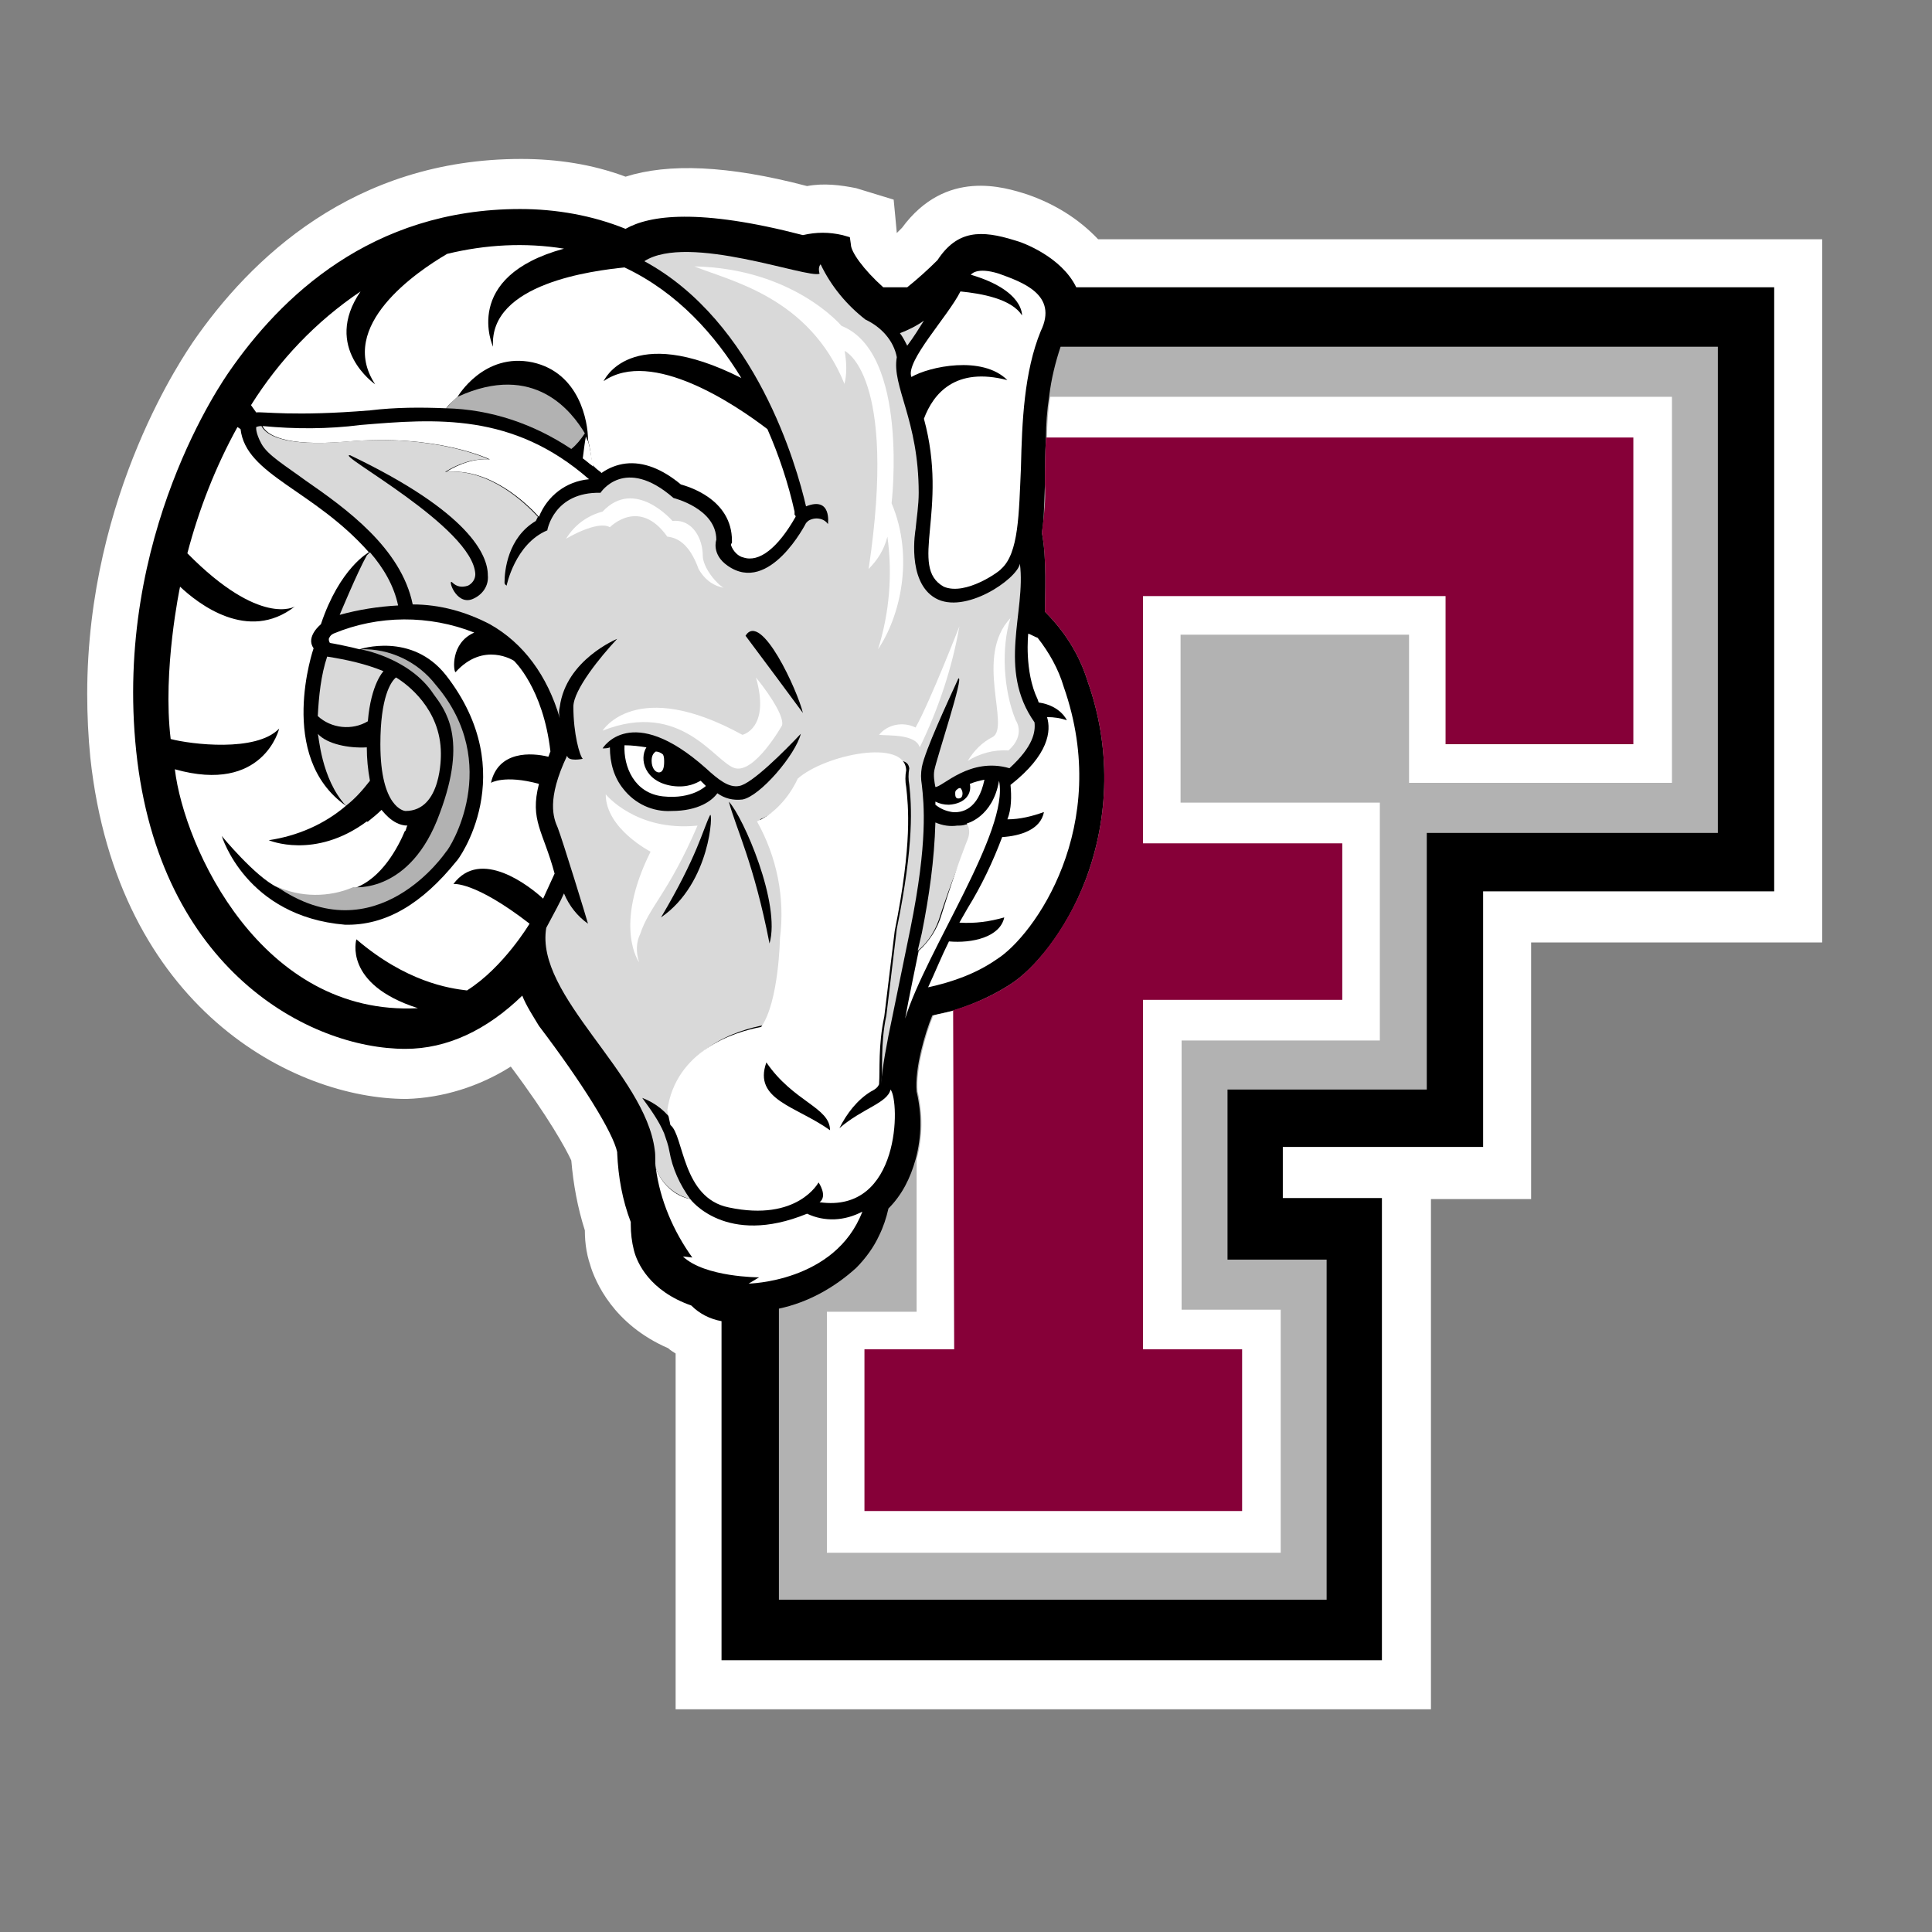 <?xml version="1.0" encoding="utf-8"?>
<!-- Generator: Adobe Illustrator 27.1.1, SVG Export Plug-In . SVG Version: 6.00 Build 0)  -->
<svg version="1.1" xmlns="http://www.w3.org/2000/svg" xmlns:xlink="http://www.w3.org/1999/xlink" x="0px" y="0px"
	 viewBox="0 0 200 200" style="enable-background:new 0 0 200 200;" xml:space="preserve">
<rect x="0" y="0" width="200" height="200" fill="#808080" stroke="none"/>
<style type="text/css">
	.st0{display:none;}
	.st1{display:inline;fill:#A7A8AA;}
	.st2{display:inline;}
	.st3{fill:#A7A8AA;}
	.st4{fill:#003865;}
	.st5{fill:#EF5B0C;}
	.st6{fill:#FFFFFF;}
	.st7{fill:#C6BCB6;}
	.st8{fill:#011E41;stroke:#011E41;stroke-width:0.421;}
	.st9{fill-rule:evenodd;clip-rule:evenodd;fill:#FFFFFF;}
	.st10{fill:#9E1B32;}
	.st11{fill-rule:evenodd;clip-rule:evenodd;fill:#BCBDC0;}
	.st12{fill:#002664;}
	.st13{fill:#3DB7E4;}
	.st14{fill:#B0B7BC;}
	.st15{fill:#CE0F3D;}
	.st16{fill:#A2AAAD;}
	.st17{fill:#000E2F;}
	.st18{fill:#A4C8E1;}
	.st19{fill:#E4002B;stroke:#E4002B;stroke-width:0.182;stroke-miterlimit:9.881;}
	.st20{fill:#D9D9D9;}
	.st21{fill:#DCDDDE;}
	.st22{fill:#B2B2B2;}
	.st23{fill:#860038;}
	.st24{fill:#F2A900;}
	.st25{fill:#046A38;}
	.st26{fill:#9D9795;}
	.st27{fill:#CFB991;}
	.st28{fill:#9EA2A2;}
	.st29{fill:#0C2340;}
</style>
<g id="Layer_1" class="st0">
	<path class="st1" d="M5.3,44v31.8"/>
	<g class="st2">
		<path class="st3" d="M41.9,40.3c-2.3,1.7-4.6,3.7-6.7,6c-5.5,5.8-8.1,13.7-7.5,22c0.4,5,1.9,9.6,4.2,13.2
			c-1.9,0.8-4.7,1.5-8.7,1.4l-6.4-0.2l2.1,6.1c0.2,0.5,4.2,11.4,22.5,12.4c0.5,13.2,5.9,31.6,27.5,49.7c0.8,5.9,4.5,23.3,20.2,30.5
			l6.3,2.9v-0.5c5.6,5.3,12.1,8.1,21.2,9.3l9.7,1.3l-5.4-8.2c-10.9-16.5,8.8-33.4,9.7-34.1c25-20.9,28.7-41.6,28.9-50.9
			c18.3-1,22.5-11.7,22.7-12.2l2.3-6.2l-6.6,0.2c-4.5,0.1-7.5-0.8-9.4-1.7c10-17.9,1.5-33.4-10.7-42.4
			C139.4,14.1,112.7,5.7,84.4,7.4l3.1,5.4C63.6,13.3,45.4,31.3,41.9,40.3z"/>
		<path class="st4" d="M92.4,11.6l2.3,5.4c-5.7-1.8-19.5-0.6-36.6,10.3c-5.8,4.4-10.1,9.9-12.7,15.9c-2.3,1.6-4.7,3.6-7,6.1
			c-10.4,11.1-6.4,28,0,33c0,0-4.2,5.3-15.4,5c0,0,3.6,10.2,23,9.5c-0.1,0.4-0.3,1.2-0.4,1.8c-0.1,8.7,1.9,29.3,27.3,49.9
			c0,0,1.4,21.2,17.8,28.8v-6.5c7,11.6,13.9,16.1,26.2,17.8c-13.2-20.1,10.5-39.9,10.5-39.9c31.5-26.4,27.1-52,27.1-52
			c19.5,0.7,23.2-9.3,23.2-9.3c-11.2,0.3-15.4-5-15.4-5c14.7-21.4-1.7-36-8.1-40.5C148.1,29.7,133.3,14.1,92.4,11.6z"/>
		<path class="st5" d="M134.4,38.2c-0.1,0-0.1-0.1-0.1-0.2c0-0.1,0.1-0.2,0.1-0.2c1.8-0.6,3.7-1,5.8-1c2.3,0,4.1,0.4,5,0.7
			c-15.4-17.9-41.3-18.6-44.8-18.7l3.5,4.7c0.1,0.1,0.1,0.2,0,0.2c0,0.1-0.1,0.1-0.2,0.1c0,0-3.9-0.8-9.6-0.8
			c-10.6,0-25.4,2.5-35.6,14.3c1-0.3,2.8-0.7,5-0.7c2,0,4,0.3,5.8,1c0.1,0,0.1,0.1,0.2,0.2c0,0.1,0,0.2-0.1,0.2
			c-0.2,0.1-16.6,9.3-16.1,19.4c0.3,5.4,5.2,10.1,14.6,14.1c0.1,0,0.1,0.1,0.1,0.2c0,0.1,0.5,5.6-3.1,9.4c-2.2,2.4-5.6,3.7-9.9,3.7
			c-11.4,0-15.2,5-16.1,6.7c0.7-0.3,2.1-0.6,4.1-0.6c3.7,0,8.1,1.1,13,3.3c0.1,0,0.1,0.1,0.1,0.1c0,0.1,0,0.1,0,0.2
			c0,0.1-1.4,2.3-5.1,2.4c0.4,2.9,4.6,29.2,19,31.1c0.4-1.2,2.9-8.1,10.3-12.4c0.1-0.1,0.2,0,0.3,0c0.1,0.1,0.1,0.2,0,0.3
			c-0.1,0.1-9.9,13-0.4,24.7c0,0.1,0.1,0.1,0,0.2c0,0.1-4.3,13.4,6.3,22.6c-0.2-1.7-0.7-6.5,1.5-10.8c0-0.1,0.1-0.1,0.2-0.1h0
			c0.1,0,0.2,0.1,0.2,0.2c0,0.1,3.5,13.3,12.9,20.8c-1.7-3.6-7.6-17.4-2.8-27.4c2.6-5.3,7.8-8.8,15.5-10.4c-4.4-1-9.3-1.4-14.4-1.4
			c-10.3,0-18.4,2-18.4,2c-0.1,0-0.1,0-0.2,0c0,0-0.1-0.1-0.1-0.1c-2-10.4,4.9-14.7,4.9-14.8c0.1,0,0.1,0,0.2,0
			c3.6,1.4,9.8,3,12.2,3.5c0.7,0.2,1.5,0.2,2.1,0.2c0.7,0,2.5-0.1,2.5-1.3c0-1.3-1.3-1.8-1.3-1.8l-7.8-1.1c-0.1,0-7.4-0.7-7.6-7.2
			c-0.1-1.8,0.5-3.4,1.7-4.6c1.8-1.9,4.6-2.6,6.5-2.6c0.9,0,1.7,0.2,2.2,0.4c0.3,0.2,0.5,0.3,0.8,0.5c1.2,0.7,2.5,1.5,4.2,1.6
			c1.6-0.1,2.9-0.8,4.1-1.6c0.3-0.2,0.5-0.3,0.8-0.5c0.5-0.3,1.3-0.4,2.2-0.4c1.2,0,2.4,0.2,3.6,0.7c0.1,0,2.2,0.8,3.6,2.9
			c1.5-2.9,4.2-5.6,7.9-8c6.2-4.1,7.6-7.2,7.7-9.1c0.1-1.5-0.7-2.5-1.1-2.9c-2.5,3.3-5.5,4-7.5,4c-1.5,0-2.6-0.3-3-0.5
			c-3.4,2.9-7.3,9.8-7.3,9.9c0,0.1-0.2,0.1-0.3,0.1c-0.1,0-0.2-0.1-0.2-0.2c0.1-3.8,2.6-11.9,3-13l-3.7-4.5c-0.1-0.1-0.1-0.2,0-0.3
			c0.1-0.1,0.2-0.1,0.3-0.1c1.1,0.4,2.2,0.6,3.3,0.6c8.9,0,17.2-12.3,18.1-13.7c0,0,0.1-0.1,0.1-0.1c1.7-0.5,2.7-0.9,2.7-0.9
			c9.4-4,14.4-8.7,14.6-14.1C151.1,47.4,134.6,38.2,134.4,38.2"/>
		<path class="st4" d="M71,73.5c-0.1,0-0.2,0.1-0.2,0.2c0.4,8.2-7.1,12.3-7.2,12.4c-0.1,0.1-0.1,0.2-0.1,0.3s0.2,0.2,0.3,0.1
			c0,0,1.1-0.5,2.6-0.5c1.8,0,4.4,0.7,6.7,4c2.5,3.5,5.6,4.2,7.7,4.2c1.5,0,2.6-0.3,3-0.5c4.3,4,7.4,11.3,7.4,11.4
			c0,0.1,0.1,0.1,0.2,0.1h0c0.1,0,0.2-0.1,0.2-0.2c-0.2-7.1-2.7-13.5-3.1-14.5l3.7-4.5c0.1-0.1,0.1-0.2,0-0.3
			c-0.1-0.1-0.2-0.1-0.3-0.1c-1.1,0.4-2.3,0.7-3.5,0.7c-9,0-17.3-12.6-17.3-12.8C71.2,73.5,71.1,73.5,71,73.5z M64.1,91.6l-1.8,1.7
			c-9.6,9.7,5.5,14.9,8.8,19.2l2.6,4C76.5,99.2,61.8,108.3,64.1,91.6z"/>
		<path class="st6" d="M46.9,50.1c-4.3,4.1-6.8,9.3-6.6,14.7c0.2,5.4,3,10.2,7.5,13.8c0.6,0.4,1.4,0.7,2.3,0.8
			c2.6,0.4,5.6-0.7,6.6-2.3c0.7-1.1,0.2-2.2-0.9-2.9c-6.3-3.7-10.5-9.4-10.7-16C45,55.4,45.6,52.7,46.9,50.1z"/>
		<path class="st6" d="M156.4,50.1c1.2,2.6,1.9,5.3,1.8,8.2c-0.2,6.6-4.4,12.3-10.7,16c-1.2,0.7-1.6,1.8-0.9,2.9
			c1,1.6,4,2.6,6.7,2.3c1-0.1,1.8-0.4,2.3-0.8c4.5-3.6,7.3-8.4,7.5-13.8C163.1,59.4,160.6,54.2,156.4,50.1z"/>
		<path class="st6" d="M129.4,81.9c-1.1,1.2-2.4,2.4-3.8,3.5c0.6,0.4,1,1.1,1,1.9c0,1.3-1,2.3-2.3,2.3c-1.1,0-2.1-0.8-2.3-1.9
			c-0.9,0.5-1.8,0.8-2.7,1.1c1.1,1.6,2.7,2.6,4.5,2.6c3.2,0,5.9-3.3,5.9-7.4C129.7,83.4,129.6,82.6,129.4,81.9L129.4,81.9z"/>
		<path class="st6" d="M74.4,81.9c-0.2,0.7-0.3,1.4-0.3,2.2c0,4.1,2.6,7.4,5.9,7.4c1.8,0,3.4-1,4.5-2.6c-0.9-0.3-1.8-0.6-2.7-1.1
			c-0.2,1.1-1.2,1.9-2.3,1.9c-1.3,0-2.3-1-2.3-2.3c0-0.8,0.4-1.5,1-1.9C76.7,84.3,75.5,83.1,74.4,81.9L74.4,81.9z"/>
		<path class="st6" d="M94.8,110.6c-0.6,0-1.1,0.1-1.5,0.3c-0.4,0.2-0.7,0.4-1,0.7c-0.5,0.6-0.8,1.4-0.8,2.1c0,0.2,0,0.4-0.1,0.5
			c-0.1,1.1,0.2,2,0.2,2v0v0c0-0.3,0.1-0.6,0.2-0.9c0.2-0.5,0.4-1,0.8-1.4c0.6-0.7,1.5-1.1,2.8-1.1c0.6,0,1.2,0.1,1.9,0.3h0
			c1.7,0.5,2.8,1,3.5,1.5c0,0,0.1,0.1,0.2,0.1c0.2,0.2,0.4,0.3,0.5,0.4c0.1,0.2,0.3,0.3,0.4,0.4h0c0.2-0.1,0.3-0.3,0.4-0.4
			c0.1-0.1,0.3-0.3,0.5-0.4c0.6-0.4,1.6-0.9,3.1-1.4c0.2-0.1,0.3-0.1,0.5-0.2c0.9-0.3,1.7-0.4,2.4-0.3c0.2,0,0.3,0,0.5,0.1
			c0.2,0,0.3,0.1,0.4,0.1c0.8,0.3,1.4,0.8,1.8,1.5c0.1,0.2,0.2,0.5,0.3,0.8c0.1,0.3,0.2,0.6,0.2,0.9v0c0,0,0,0,0,0
			c0,0,0.1-0.4,0.1-1c0-0.4,0-1,0-1.5c0-0.2-0.1-0.4-0.1-0.6c0-0.2-0.1-0.4-0.2-0.5c-0.1-0.4-0.3-0.7-0.6-1
			c-0.1-0.1-0.3-0.3-0.4-0.4c-0.2-0.1-0.3-0.2-0.6-0.3c-0.2-0.1-0.4-0.2-0.7-0.2c-0.3,0-0.5-0.1-0.8-0.1c-0.3,0-0.6,0-1,0.1
			c-1.7,0.3-3,0.6-4,1c-1,0.4-1.6,0.8-2.1,1.1c-0.2-0.2-0.5-0.3-0.8-0.5c-0.3-0.2-0.8-0.4-1.2-0.6c-0.3-0.1-0.5-0.2-0.8-0.3
			c-0.3-0.1-0.6-0.2-0.9-0.3h0c-0.3-0.1-0.7-0.2-1.1-0.2c-0.4-0.1-0.8-0.2-1.2-0.2h0C95.4,110.7,95.1,110.6,94.8,110.6z"/>
		<path class="st6" d="M88.8,125.9c-1.2,0.7-1.9,1.4-2.3,2.2c1.9,0.2,5.8,0.6,7.2,1.1c-1.6,0-5.3,0.5-7.7,1
			c-0.1,0.6-0.1,1.2-0.2,1.8c12-1.7,19.4-1.7,33-0.1c-0.1-0.5-0.2-1.1-0.5-1.8c-2.4-0.4-5.4-0.8-6.8-0.8c1.1-0.4,3.8-0.7,5.9-0.9
			c-0.5-0.7-1.1-1.4-1.8-2C106.8,129.7,97.5,128.4,88.8,125.9L88.8,125.9z"/>
	</g>
	<g transform="matrix(1.361 0 0 -1.361 -502.996 1243.74)" class="st2">
		<path class="st3" d="M712.9,813.4l12.2,4l-4.2,2.9c-23.4,16.3-56.6,25.6-91,25.6c-35.6,0-69.6-9.9-93.2-27.1l-10-7.8l11.9-3.8
			v-23.4l-10.1-23l27.2,18.2c8.4,5.7,11.4,10.4,12.3,12.6c6.6,3.1,13.6,5.6,20.8,7.6c-1-1.5-2-3-2.7-4.7c-1.7-1.3-3.4-2.7-4.9-4.4
			c-4-4.3-6-10-5.5-16.2c0.3-3.6,1.4-7.1,3.1-9.7c-1.4-0.6-3.5-1.1-6.4-1l-4.7,0.1l1.6-4.5c0.1-0.4,3.1-8.4,16.5-9.1
			c0.3-9.7,4.4-23.2,20.2-36.5c0.6-4.4,3.3-17.1,14.8-22.4l4.6-2.1v0.4c4.1-3.9,8.9-5.9,15.5-6.8l7.1-1l-4,6
			c-8,12.1,6.5,24.5,7.1,25c18.4,15.4,21.1,30.5,21.2,37.4c13.5,0.7,16.5,8.6,16.7,8.9l1.7,4.5l-4.8-0.1c-3.3-0.1-5.5,0.6-6.9,1.2
			c7.3,13.2,1.1,24.6-7.8,31.2c-1,1.6-2.1,3.2-3.3,4.6c7.1-1.8,14-4.1,20.5-6.9l-6.2-2.6l5.1-2.5c9.6-4.6,24.6-13.6,32.2-20.2
			l4.2-3.6v26.8l-10.6,6L712.9,813.4L712.9,813.4z"/>
		<path class="st4" d="M710.4,795.5v19.8l9.1,2.9c-22.2,15.5-54.1,25.1-89.6,25.1c-36.6,0-69.4-10.3-91.7-26.7l-6.2-4.8l9.1-2.9
			v-25.7l-6.9-15.6l20,13.3c10.6,7.1,11.7,12.3,11.7,12.3c9.8,4.7,20.6,8.2,32,10.6c-4.3-3.2-7.4-7.3-9.4-11.7
			c-1.7-1.2-3.4-2.6-5.2-4.5c-7.6-8.2-4.7-20.6,0-24.3c0,0-3.1-3.9-11.3-3.7c0,0,2.6-7.5,16.9-7c-0.1-0.3-0.3-0.9-0.3-1.4
			c-0.1-6.4,1.4-21.6,20-36.7c0,0,1-15.5,13.1-21.1v4.8c5.2-8.5,10.2-11.9,19.3-13.1c-9.7,14.8,7.7,29.3,7.7,29.3
			c23.2,19.4,19.9,38.2,19.9,38.2c14.3-0.5,17,6.8,17,6.8c-8.2-0.2-11.3,3.7-11.3,3.7c10.8,15.8-1.3,26.5-5.9,29.8
			c-2.7,4.6-6.3,8.4-10.4,11.5c13.1-2.4,25.4-6.4,36.4-11.7l-6.4-2.7c9.8-4.7,25.1-13.9,32.7-20.6v19.8L710.4,795.5L710.4,795.5z"/>
		<path class="st5" d="M654,796c-0.1,0-0.1,0.1-0.1,0.2c0,0.1,0,0.1,0.1,0.1c1.3,0.5,2.7,0.7,4.2,0.7c1.7,0,3-0.3,3.7-0.5
			c-11.3,13.2-30.3,13.7-32.9,13.7l2.6-3.5c0-0.1,0-0.1,0-0.2c0-0.1-0.1-0.1-0.2-0.1c0,0-2.9,0.6-7.1,0.6c-7.8,0-18.6-1.8-26.2-10.5
			c0.7,0.2,2,0.5,3.7,0.5c1.5,0,2.9-0.2,4.2-0.7c0.1,0,0.1-0.1,0.1-0.1c0-0.1,0-0.1-0.1-0.2c-0.1-0.1-12.2-6.8-11.8-14.3
			c0.2-3.9,3.8-7.4,10.8-10.3c0.1,0,0.1-0.1,0.1-0.1c0,0,0.3-4.1-2.2-6.9c-1.6-1.8-4.1-2.7-7.3-2.7c-8.3,0-11.1-3.7-11.8-4.9
			c0.5,0.2,1.5,0.4,3,0.4c2.7,0,5.9-0.8,9.5-2.4c0,0,0.1-0.1,0.1-0.1c0,0,0-0.1,0-0.1c0-0.1-1-1.7-3.7-1.7c0.3-2.1,3.3-21.5,14-22.9
			c0.3,0.9,2.1,6,7.6,9.1c0.1,0,0.2,0,0.2,0c0.1-0.1,0.1-0.1,0-0.2c-0.1-0.1-7.3-9.6-0.3-18.2c0,0,0-0.1,0-0.2
			c0-0.1-3.1-9.8,4.6-16.6c-0.2,1.2-0.5,4.8,1.1,7.9c0,0.1,0.1,0.1,0.1,0.1h0c0.1,0,0.1-0.1,0.1-0.1c0-0.1,2.6-9.8,9.5-15.3
			c-1.3,2.6-5.6,12.8-2,20.2c1.9,3.9,5.7,6.5,11.4,7.6c-3.3,0.7-6.8,1.1-10.6,1.1c-7.6,0-13.5-1.5-13.6-1.5c0,0-0.1,0-0.1,0
			c0,0-0.1,0.1-0.1,0.1c-1.5,7.7,3.6,10.8,3.6,10.9c0,0,0.1,0,0.1,0c2.6-1,7.2-2.2,8.9-2.6c0.5-0.1,1.1-0.2,1.5-0.2
			c0.6,0,1.8,0.1,1.8,0.9c0,1-0.9,1.3-1,1.3l-5.7,0.8c0,0-5.4,0.5-5.6,5.3c0,1.3,0.4,2.5,1.2,3.4c1.3,1.4,3.4,1.9,4.8,1.9
			c0.7,0,1.2-0.1,1.6-0.3c0.2-0.1,0.4-0.2,0.6-0.4c0.9-0.5,1.8-1.1,3.1-1.1c1.2,0.1,2.1,0.6,3,1.1c0.2,0.1,0.4,0.2,0.6,0.4
			c0.4,0.2,0.9,0.3,1.6,0.3c0.9,0,1.8-0.2,2.6-0.5c0.1,0,1.6-0.6,2.6-2.2c1.1,2.1,3.1,4.1,5.8,5.9c4.6,3,5.6,5.3,5.7,6.7
			c0,1.1-0.5,1.9-0.8,2.1c-1.8-2.4-4-3-5.5-3c-1.1,0-1.9,0.3-2.2,0.4c-2.5-2.2-5.3-7.2-5.4-7.3c0-0.1-0.1-0.1-0.2-0.1
			c-0.1,0-0.1,0.1-0.1,0.2c0.1,2.8,1.9,8.7,2.2,9.5l-2.7,3.3c-0.1,0.1-0.1,0.1,0,0.2c0,0.1,0.1,0.1,0.2,0.1c0.8-0.3,1.6-0.5,2.4-0.5
			c6.5,0,12.6,9,13.3,10.1c0,0,0.1,0.1,0.1,0.1c1.2,0.4,2,0.7,2,0.7c6.9,2.9,10.6,6.4,10.8,10.3C666.2,789.1,654.1,795.9,654,796"/>
		<g transform="matrix(.8 0 0 -.8 475.232 850.326)">
			<path class="st4" d="M165.3,100.5c-0.1,0-0.2,0.1-0.2,0.2c0.4,7.5-6.5,11.3-6.6,11.4c-0.1,0.1-0.1,0.2-0.1,0.3
				c0.1,0.1,0.2,0.1,0.3,0.1c0,0,1-0.5,2.4-0.5c1.6,0,4,0.6,6.2,3.7c2.3,3.2,5.1,3.9,7.1,3.9c1.4,0,2.4-0.3,2.7-0.4
				c3.9,3.7,6.8,10.4,6.8,10.4c0,0.1,0.1,0.1,0.2,0.1h0c0.1,0,0.2-0.1,0.2-0.2c-0.2-6.5-2.4-12.4-2.8-13.3l3.4-4.1
				c0.1-0.1,0.1-0.2,0-0.2c-0.1-0.1-0.1-0.1-0.2-0.1c-1,0.4-2.1,0.6-3.2,0.6c-8.3,0-15.9-11.6-15.9-11.7
				C165.4,100.5,165.3,100.4,165.3,100.5z M158.9,117.1l-1.6,1.6c-8.8,8.9,5.1,13.7,8.1,17.6l2.4,3.6
				C170.3,124,156.8,132.3,158.9,117.1z"/>
			<path class="st6" d="M197.4,13.8l0.1,2.5l0.1,30.8l8.1,0.7l-3-2.8l-0.1-22.3l12.4,25.8l8.3,0.6l0.1-31l2.9-2.3l-8.1-0.6L218,36.1
				l-10.1-21.6L197.4,13.8z M193.5,13.9l-1.3,0.1l-10.5,0.7l2.6,2.2l-7.9,11.5l0.2-10.9l2.6-2.7l-13.4,0.7l1.8,2.5l-0.1,28.4
				l-2.6,2.7l14.3-0.9l-2.7-2.4l-0.1-10.3l7,10.1l-2.1,2.5l14.6-0.9l-2.7-2.4l-11.6-16.1l8.8-11.9L193.5,13.9z M163.5,15.8l-5.2,2.4
				c-1-0.5-2.5-0.9-4.8-0.3c-7.6,1.9-13.7,11.8-13.5,21.1c0,1.4,0.3,6.4,2.6,9.7c1.5,2.1,5.5,4.7,10.6,3.5c2.6-0.6,4.2-1.8,5.2-2.9
				l4.7,0.1L163,38l-3.9,0.9l-0.2,0.8c-1.1,4.7-2.4,7.7-5.5,8.5c-2.7,0.7-3.7-0.9-4-6.7c-0.1-1.4-0.2-3-0.2-4.5
				c-0.1-3.2,0.2-7.8,0.4-9.7c0.2-2.1,0.7-3.3,2-4.6c0.4-0.4,1.1-0.9,2-1.1c1.1-0.3,1.8-0.1,2.5,0.4c1.7,1.3,2.2,3.8,2.6,5.8
				l0.2,0.8l4.7-1.1L163.5,15.8z M226.8,16.2l2.6,3.1l0,28.5l-2.5,1.9l22.4,5.3l1.2,0.3l0-0.9l0.4-8.4l0-1l-1.3-0.3l-1.3-0.3
				l-1.1-0.3l-0.1,0.8c-0.3,1.7-0.7,2.7-3.1,3.8c-1.6,0.7-3.6,0.4-5.6,0l-0.2-11.2c4.3,1,5,4.4,5,4.4l1.6,0.4l-0.1-12.9l-1.6-0.4
				c0,0-0.9,5.7-5,4.7l0.3-11.2c2.2,0.5,4.2,1.1,5.8,2.5c2.2,2,2.2,2.9,2.3,3.8l0,0.1l0.1,0.9l3.9,0.9l-0.1-9.2L226.8,16.2z
				 M140,20.6l-11.1,4.1l2.9,1.5l0,21.9c-0.1,3.4-0.9,5.4-4.7,6.8c-4.4,1.6-4.6-0.1-4.7-3.3c0,0,0-18.4,0-22l2.6-3.5l-14.2,5.2
				l2.7,1.5l0.1,21.9c0.1,2.5,0.2,6.2,5,6.4c2.6,0.1,7.2-1.6,7.3-1.6c0.8-0.3,4.8-1.8,7-3.7c4.2-3.5,4.2-7.3,4.3-10
				c0,0,0-18.1,0-21.7L140,20.6z M252.4,22.6l2.6,3.5l-0.1,28.5l-2.6,1.5l24.2,9.1l-0.1-10.5l-3.8-1.4c0,0-0.5,6.5-8.8,3.4l0.1-27.3
				l2.5-1.6L252.4,22.6z M277.6,31.2l2.6,4v39.2l-2.6,1l24.2,14.3l-0.1-10.5l-3.8-2.2c0,0-0.4,6.4-8.8,1.5l0.1-38l2.5-1L277.6,31.2z
				 M106.4,34.1c-3.1-0.2-8.1,3-10.5,4.6l0,0c-0.1,0-0.1,0.1-0.1,0.1l-12.1,8.1V47l2.6,0.9v38.5l-2.6,4.5l11.6-7.6
				c3.3-2.2,9.8-6.5,13-12.7c1.6-3.1,2.3-5.8,2.3-8.5c0-5.5-3.1-7.2-6.2-6.3c1.1-1.3,2.3-2.9,3.3-4.9c0.9-1.8,1.8-7.3,1.8-10.3
				c0-2.5-0.9-6-2.5-6.4C106.8,34.1,106.6,34.1,106.4,34.1z M100.1,40.3c0.8,0,1.2,3.3,1.2,6c0,3.3-0.5,8.7-1.4,10
				c-0.5,0.8-3,2.4-4.5,3.3l0-16.7C97.1,41.9,99.6,40.3,100.1,40.3z M100.6,61.1c0.3,0,0.6,0,0.8,0.2c0.8,0.9,0.8,4,0.8,6.7
				c0,3.5-0.5,5.9-1.5,7.3c-0.7,1-3.3,2.6-5.3,3.8l0-15.2c0.1-0.1,0.2-0.2,0.3-0.2C97.9,62.3,99.6,61.2,100.6,61.1z M143,78.9
				c-3.9,3.8-6.2,8.5-6,13.5c0.2,5,2.8,9.4,6.9,12.7c0.5,0.4,1.3,0.7,2.1,0.8c2.4,0.3,5.1-0.6,6.1-2.1c0.6-1,0.2-2-0.8-2.7
				c-5.8-3.4-9.6-8.6-9.9-14.7C141.3,83.8,141.9,81.3,143,78.9z M243.6,78.9c1.1,2.4,1.7,4.9,1.6,7.5c-0.2,6.1-4.1,11.3-9.9,14.7
				c-1.1,0.6-1.5,1.7-0.8,2.7c0.9,1.5,3.7,2.4,6.1,2.1c0.9-0.1,1.6-0.4,2.1-0.8c4.1-3.3,6.7-7.7,6.9-12.7
				C249.8,87.4,247.6,82.7,243.6,78.9z M218.8,108.2c-1,1.1-2.2,2.2-3.4,3.2c0.6,0.4,0.9,1,0.9,1.8c0,1.2-1,2.2-2.1,2.2
				c-1,0-1.9-0.7-2.1-1.7c-0.8,0.4-1.6,0.8-2.5,1c1,1.5,2.5,2.4,4.1,2.4c3,0,5.4-3.1,5.4-6.8C219.1,109.5,219,108.8,218.8,108.2
				L218.8,108.2z M168.3,108.2c-0.2,0.6-0.2,1.3-0.2,2c0,3.8,2.4,6.8,5.4,6.8c1.7,0,3.1-0.9,4.1-2.4c-0.8-0.2-1.7-0.6-2.4-1
				c-0.2,1-1.1,1.7-2.1,1.7c-1.2,0-2.2-1-2.2-2.2c0-0.7,0.4-1.4,0.9-1.8C170.5,110.4,169.3,109.3,168.3,108.2L168.3,108.2z
				 M187.1,134.5c-0.6,0-1,0.1-1.4,0.2c-0.4,0.2-0.7,0.4-0.9,0.6c-0.5,0.5-0.7,1.2-0.8,1.9c0,0.2,0,0.3-0.1,0.5
				c-0.1,1,0.1,1.8,0.1,1.8v0v0c0-0.3,0.1-0.5,0.2-0.8c0.2-0.5,0.4-0.9,0.7-1.3c0.6-0.6,1.4-1,2.6-1c0.5,0,1.1,0.1,1.7,0.3h0
				c1.6,0.4,2.6,1,3.2,1.4c0,0,0.1,0.1,0.1,0.1c0.2,0.1,0.4,0.3,0.5,0.4c0.1,0.1,0.2,0.3,0.4,0.4h0c0.1-0.1,0.3-0.3,0.4-0.4
				c0.1-0.1,0.3-0.2,0.5-0.4c0.6-0.4,1.5-0.9,2.9-1.3c0.2-0.1,0.3-0.1,0.5-0.2c0.9-0.2,1.6-0.3,2.2-0.3c0.2,0,0.3,0,0.4,0.1
				c0.1,0,0.3,0.1,0.4,0.1c0.8,0.2,1.3,0.8,1.7,1.4c0.1,0.2,0.2,0.5,0.3,0.7c0.1,0.2,0.1,0.5,0.2,0.8v0c0,0,0,0,0,0
				c0,0,0.1-0.4,0.1-0.9c0-0.4,0-0.9,0-1.4c0-0.2-0.1-0.3-0.1-0.5s-0.1-0.3-0.1-0.5c-0.1-0.3-0.3-0.6-0.5-0.9
				c-0.1-0.1-0.2-0.3-0.4-0.4c-0.2-0.1-0.3-0.2-0.5-0.3s-0.4-0.1-0.6-0.2c-0.2,0-0.5-0.1-0.8-0.1c-0.3,0-0.6,0-0.9,0.1
				c-1.6,0.2-2.8,0.6-3.7,0.9c-0.9,0.3-1.5,0.7-1.9,1c-0.2-0.1-0.4-0.3-0.8-0.5c-0.3-0.2-0.7-0.4-1.1-0.5c-0.2-0.1-0.5-0.2-0.7-0.2
				c-0.3-0.1-0.6-0.2-0.8-0.2h0c-0.3-0.1-0.6-0.1-1-0.2s-0.7-0.1-1.1-0.2h0C187.7,134.6,187.4,134.5,187.1,134.5z M181.6,148.6
				c-1.1,0.6-1.8,1.3-2.1,2c1.8,0.2,5.3,0.5,6.6,1c-1.5,0-4.8,0.5-7.1,0.9c-0.1,0.5-0.1,1.1-0.2,1.7c11-1.6,17.9-1.6,30.3-0.1
				c-0.1-0.5-0.2-1.1-0.5-1.7c-2.2-0.4-4.9-0.7-6.3-0.8c1-0.4,3.5-0.7,5.4-0.9c-0.5-0.7-1-1.3-1.6-1.9
				C198.1,152.1,189.5,150.9,181.6,148.6L181.6,148.6z"/>
			<path class="st5" d="M198.9,16.4l0.3,28.5l1.4,0.1l-0.3-28.4L198.9,16.4z M187.6,16.8l-1.4,0.1l-10.3,14.8l9.9,13.3l1.3,0
				l-9.6-13.4L187.6,16.8z M202.8,17.8l0,2.9l12.6,25.1l1.2,0.1L202.8,17.8z M170.6,17.8l-1.4,0.1l0.1,28.1l1.4,0L170.6,17.8z
				 M220,18.1l0.1,28.2l1.4,0.1l0-28.1L220,18.1z M231,19.8l0.1,28.2l1.4,0.3l-0.1-28.1L231,19.8z M239.4,21.3c0,0,6.8,1.8,8.3,6.3
				C247.7,27.6,248,21.6,239.4,21.3z M149.2,22c-4.3,3.9-7.4,10.6-7.3,16.6c0,1.4,0.3,6.2,2.8,9.4c0.8,0.9,2.3,1.8,4.1,2.5
				c-1.2-0.8-2-1.9-2.6-2.8c-2.1-3.3-2.3-8.1-2.3-9.5C143.9,32.5,145.9,25.8,149.2,22z M134.6,24.9l-1.4,0.5l0.1,22.8
				c0,5-3.8,7.4-3.8,7.4c5.2-2.8,5.2-7.7,5.2-7.7L134.6,24.9z M256.6,26.8l0,29.3l1.4,0.5V27.4L256.6,26.8z M116.5,31.4l-1.4,0.5
				l0.2,23.4c0,0,0.1,4.9,5.3,4.6c0,0-3.8-0.1-3.9-5.1L116.5,31.4z M281.7,36.3l0.2,39.8l1.4,0.8l-0.2-39.7L281.7,36.3z M102.7,37.4
				c-0.3,0-0.6,0.1-0.9,0.2c1.6-0.4,2.3,3.5,2.3,6.9c0,4.1-0.8,10.8-2.6,12.8c3-2.7,4.5-9.9,4.5-14
				C105.9,40.3,104.7,37.4,102.7,37.4z M89.2,45.9l-1.4,0.9L88,85.1l1.4-0.9L89.2,45.9z M247.7,48.9c-1.3,3.7-8.1,1.5-8.1,1.5
				C249,55.6,247.7,48.9,247.7,48.9z M103.3,58.3c-0.3,0-0.6,0.1-0.9,0.2c1.6-0.4,2.3,3.2,2.3,6.3c0,3.8-0.8,9.4-2.6,11.4
				c3-2.7,4.5-8.7,4.4-12.5C106.6,61,105.4,58.3,103.3,58.3z M275.3,58.8c-1.3,3.5-8.1,0.3-8.1,0.3
				C276.3,65.5,275.3,58.8,275.3,58.8z M290.6,80.5c10.7,9.1,9.2,0.7,9.2,0.7C298.3,84.9,290.6,80.5,290.6,80.5z"/>
		</g>
	</g>
</g>
<g id="Layer_2" class="st0">
	<g class="st2">
		<path class="st7" d="M101.9,54.7c14.5,0,28.4,9.5,35.6,23.4h-32.1l-14,36.6v12.8l8.6-6.4c0,0,4.1-3,9-3h21.8v10.5
			c-7.3,9.7-17.8,15.2-28.9,15.2c-21.2,0-38.5-20-38.5-44.6C63.4,74.7,80.7,54.7,101.9,54.7L101.9,54.7z M101.9,9
			C77.5,9,55,17.7,38.5,33.5C21.4,50,11.9,73.4,11.9,99.3c0,26,9.5,49.5,26.7,65.9c16.4,15.7,38.9,24.4,63.4,24.4
			c18.6,0,32.1-4.9,41.9-8.5c4.7-1.7,8.8-3.2,11.2-3.2c6.3,0,17.6,5.8,24.6,9.2V99.3c0-6.9,3.1-10.8,3.3-10.9
			c0.1-0.1,8.9-10.2,8.9-10.2l-33.9,0l18.8-24.4l-2.1-3.7c-0.2-0.4-5.9-10.6-17.7-20.7C146.2,20.1,127.9,9,101.9,9L101.9,9z"/>
		<path class="st8" d="M101.9,15.1c-46.7,0-84.5,33.3-84.5,84.2c0,51.2,37.9,84.2,84.5,84.2c27.9,0,44.1-11.8,53.2-11.8
			c7.3,0,19.1,5.9,19.1,5.9V99.3c0-9.7,4.8-15.1,4.8-15.1l-32.9,0l-37,0v0L96.9,116v0.2c0,0,5.3-4.1,12.2-4.1h27.3v18.7
			c-8.1,11.7-20.5,19.1-34.4,19.1c-24.3,0-44-22.7-44-50.7c0-28,19.7-50.7,44-50.7c19.7,0,38,15,44.1,35.6L170,53.1
			C170,53.1,149.2,15.1,101.9,15.1L101.9,15.1z"/>
	</g>
</g>
<g id="Layer_3" class="st0">
	<g transform="matrix(1.647 0 0 -1.647 -363.453 459.491)" class="st2">
		<path class="st9" d="M331.3,234.6c-1.4,21.8-40.5,16.4-44.2,16.5c-31.2,0.6-37.5-6.2-49.3-15.8c4.7,1.7,9.9,2.1,9.9,2.1
			c-17.5-8.6-21.9-25.5-21.9-25.5c7.2,5.7,13.5,8.2,13.5,8.2c-8.4-4.9-12.4-13.2-12.4-13.2c7.8,4.1,15.2,5.1,18.9,5.4
			c-7.3-4.2-5.5-11.6-5.5-11.6c-3.1-5.6-1.3-10.2-1.3-10.2l-1.8-4.3l8.8-2.2l0.5,0.5c0,0,3.1-1.3,9.4-1.3c7.3,0,10.5,2.5,10.5,2.5
			l4.8-2.9l1.3,1.2c0,0,1.8-0.8,6-0.8c10.8,0,12.7,6.5,12.7,6.5s3.2-6.5,14.1-6.5c11.6,0,15.7,7.3,15.7,14.2v6.7l1.3,0.1v2.7
			l3.8,1.1c0,0,12.2,4,12.2,15.4C338.3,230.5,331.3,234.6,331.3,234.6"/>
		<g>
			<path d="M329.7,233.9c-0.3,12.4-11.7,14.7-23.1,16c-4.6,0.4-9.7,0.3-14.4-0.2c-4.1-0.3-18.1,0.1-26.9-1.4
				c-10.6-1.9-17.5-7.2-19.9-8.9c0,0,8.2,1.7,14.7,0.8c0,0-0.7-0.1-2-0.6c-21.1-4.9-28.1-22-28.1-22s16,11.1,31.3,10c0,0,0,0,0-0.1
				c-1.6-0.3-20.9-5.1-29.2-15.8c4.1,1.9,14.2,3.7,20.2,2.8c-1.3-1.1-2.5-2.3-3.7-3.6c-4-1.5-6.5-4.6-6.5-8.6c0-0.5,0-0.9,0.1-1.4
				c-1-2.2-1.6-3.6-1.6-3.6s1.1,0.8,2.3,1.5c0.3-0.6,0.7-1.1,1.2-1.6c-0.7-1.6-4.2-10.1-4.2-10.1l5.6-1.4c0,0,0.4,0.4,0.5,0.5
				c1.8-0.6,4.9-1.5,9.8-1.5c5.1,0,8.4,1.2,10.5,2.8l4.6-2.8c0,0,1,0.9,1,0.9c1.4-0.4,3.6-1,6.4-1c1.5,0,4.4,0,6.9,1.2
				c2.3,1,5,3.4,5,8.5v11c0.1,0,0.2,0,0.4,0c0.1,0,0.3,0,0.4,0v-8.4c0-7.8,5.1-12.3,14-12.3c8.9,0,14,4.5,14,12.3v8.4
				c0.4,0,1.1,0.1,1.1,0.1v5.7c1.9,0.3,3.7,0.7,5.4,1.5c0.2-0.8-0.5-2.2-1.3-2.5C335.1,212.5,342.9,226,329.7,233.9"/>
			<path class="st10" d="M302.5,245.2c-2,0-4-0.3-5.8-1.1c-6.3-2.9-21.1,3.6-32.1-1.4c5.5-0.6,9.5-3.3,9.4-3.3
				c0,0-25.4-1.3-36.8-14.9c9.1,7.3,27.1,10.1,45.6,7.7c0,0-13.8-3.7-18.5-7.1c0,0,13.5,4.6,23.5,2c10-2.6,10.5-0.6,12,0.1
				c0,0-2.1,1.9-2.4,4.2c-6.7,3.4-8.8,4.1-9.4,4.1l3.8,0c0,0-0.8,0.6-1.2,1.8c1.7-1.7,8.5-0.7,9.6-1.7c0,0-1.5,2.1-4.1,3
				c0,0,0.3,0.1,0.9,0.3c0,0,0,0,0,0c1.7,0.4,5.9,0.9,10.7-2.8c6.3-4.9,16.8-4.5,17.2-1c0,0,2.1,5-5.7,6.7
				C313.6,243.1,307.7,245.2,302.5,245.2L302.5,245.2z M305.2,234.2c0,0-2.7-5.3,3-7.2c0,0,4.5-1.4,6.2,3.3c0,0-1,0.3-2.4,0.8
				c0,0,0-0.1,0-0.1c0.4-1.2-0.2-2.5-1.4-2.9c-1.2-0.4-2.5,0.2-2.9,1.4c-0.1,0.1-0.1,0.3-0.1,0.4c-0.3,0.1-0.5,0.4-0.7,0.7
				c-0.2,0.7,0.1,1.4,0.8,1.6c0.4,0.1,0.7,0.1,1-0.1c0,0,0,0,0,0C307.3,232.9,305.9,233.6,305.2,234.2L305.2,234.2z M270.8,225.1
				c-3.9-1.6-8.1-7.2-8.1-7.2c9.3,6.2,19.4,7.2,19.4,7.2L270.8,225.1L270.8,225.1z M260.3,216c-5.1-2.9-5.8-4.2-5.8-4.2
				c3,0,5.6-0.4,8.2-0.8l18.7,5L260.3,216L260.3,216z M254.9,210.4c-6.7,0-11.2-3.3-11.2-8.2c0-2.2,1-3.6,2.4-4.7
				c-0.2-0.4-4-9.5-4-9.5l3-0.8c0,0,0.5,0.5,0.6,0.6c0.1,0,0.3-0.1,0.5-0.2c1.6-0.5,4.7-1.6,9.8-1.6c11.8,0,12.7,6.6,12.7,8.7
				c0,3.1-1.5,4.9-3.5,6.1l3.8,7.6l-3,1.1c0,0-0.8-0.8-0.8-0.8c-0.3,0-0.8,0.2-1.3,0.3C262.1,209.6,258.9,210.4,254.9,210.4
				L254.9,210.4z M278.9,210.2v-3.4c0,0,0.7-0.1,1.1-0.1v-11.4c0-1.5-0.1-1.5-1.3-1.5c-1.4,0-3.5,0.5-3.9,1c0,0.1,0.2,1.5,0.2,1.5
				l-3.1,1.1l-3.7-9.1l2.7-1.6c0,0,0.9,0.8,0.9,0.8c0,0,0.1,0,0.1,0c1.1-0.4,3.5-1.2,6.6-1.2c2.9,0,10.5,0,10.5,8.2v12.4l1.1,0.1
				v3.4H278.9z M291.7,210.2v-3.4c0,0,0.8-0.1,1.1-0.1v-9.8c0-6.9,4.4-10.8,12.5-10.8c8.1,0,12.5,3.8,12.5,10.8v9.8
				c0.4,0,1.1,0.1,1.1,0.1v3.4h-11.2v-3.4c0,0,0.7-0.1,1.1-0.1v-9.8c0-1.7-0.6-2.8-3.5-2.8c-2.9,0-3.5,1.1-3.5,2.8v9.8
				c0.4,0,1.1,0.1,1.1,0.1v3.4H291.7L291.7,210.2z M255.4,203.4c3,0,5.8-0.7,6.8-1.1V202c-2,0.5-4.1,0.7-5.9,0.8
				c-1,0.1-2.4,0.2-3.3,0.4C253.5,203.3,254.2,203.4,255.4,203.4z M249.2,196.1c2.3-0.7,4.8-0.9,6.9-1.1c1.3-0.1,2.9-0.3,3.8-0.5
				c-0.6-0.6-2.3-0.8-4-0.8c-3.1,0-6.1,1.1-6.9,1.7C249,195.6,249.1,195.8,249.2,196.1L249.2,196.1z"/>
			<path class="st6" d="M308.2,232.4c-0.2,0-0.4,0-0.5-0.1c-0.7-0.2-1-1-0.8-1.6c0.1-0.3,0.4-0.6,0.7-0.7c0.3-0.1,0.7-0.2,1-0.1
				c0.7,0.2,1,1,0.8,1.6c-0.1,0.3-0.3,0.6-0.6,0.7C308.6,232.4,308.4,232.4,308.2,232.4L308.2,232.4z M254.9,208.9
				c-5.8,0-9.7-2.7-9.7-6.7c0-7.6,16.4-4.4,16.4-7.3c0-1.7-1.8-2.7-5.8-2.7c-4.1,0-8.4,1.8-8.4,2.8c0,0.4,0,0.6,0.1,0.8l-0.4,0.2
				l-2.9-7l0.5-0.1c0.2,0.2,0.5,0.5,0.8,0.5c0.9,0,3.9-1.8,10.5-1.8c8.6,0,11.2,3.8,11.2,7.1c0,9.1-16.5,4.8-16.5,8.3
				c0,0.9,1.2,1.9,4.7,1.9c3.7,0,8.3-1.1,8.3-2.1v-0.4l0.5-0.2l2.7,5.5l-0.4,0.2c-0.3-0.3-0.6-0.6-1.1-0.6
				C264.3,207.2,260.4,208.9,254.9,208.9L254.9,208.9z M280.4,208.7v-0.5c1-0.1,1.1-0.4,1.1-0.7v-12.2c0-2-0.5-3-2.8-3
				c-1.2,0-5.5,0.5-5.5,2.4c0,0.2,0,0.4,0.1,0.6l-0.5,0.2l-2.7-6.6l0.6-0.4c0.4,0.4,0.5,0.5,0.9,0.5c0.4,0,3.1-1.3,6.9-1.3
				c5,0,8.9,1.1,8.9,6.7v13.1c0,0.4,0.1,0.6,1.1,0.7v0.5L280.4,208.7L280.4,208.7z M293.3,208.7v-0.5c1-0.1,1.1-0.4,1.1-0.7v-10.6
				c0-6.9,4.9-9.2,11-9.2c6.1,0,11,2.3,11,9.2v10.6c0,0.4,0.1,0.6,1.1,0.7v0.5h-8.2v-0.5c1-0.1,1.1-0.4,1.1-0.7v-10.6
				c0-3-1.8-4.3-5-4.3c-3.2,0-5,1.2-5,4.3v10.6c0,0.4,0.1,0.6,1.1,0.7v0.5H293.3L293.3,208.7z"/>
		</g>
		<path class="st11" d="M325.6,232.5c-0.2,0-0.4,0-0.5,0c0,0-7.5-3.6-8.4-6c0,0-6.4-6.9-21.7-7.3c0,0-4.1-3.1,3.6-3.8
			c0,0,4.2,1.9,13.4-0.9c6.9-2.1,12.5,0,14.7,3c0,0-8.4-4.6-13.7,0.9l-14.9-1l16.4,4.8c0,0,1.8-5.1,8.5-3l2.9,5.7
			c0,0,6.4-1.4,3.9-8.8c0,0,5.3,7.3-0.2,11.2c0,0,1.4,1.5,2.5,0.7C332.2,228.1,331.1,232.5,325.6,232.5L325.6,232.5z M285.6,207.5
			v-12.4c0-4.1-2.1-5.6-7.8-5.6c-2.6,0-4.5,0.6-5.6,1c-0.1-0.2-0.1-0.3-0.2-0.5c0.2,0,0.5-0.1,0.9-0.2c1.1-0.4,3.1-1,5.8-1
			c5.7,0,7.8,1.5,7.8,5.6v13.1c0,0,0,0,0,0.1L285.6,207.5z M298.4,207.5v-9.8c0-1.5,0.4-3.1,1.8-4.2c-0.8,1-1,2.3-1,3.4v10.6
			c0,0,0,0,0,0.1L298.4,207.5L298.4,207.5z M314.4,207.5v-9.8c0-5.5-3.2-8.1-9.9-8.1c-3.3,0-5.8,0.7-7.4,2c1.6-1.9,4.3-2.8,8.2-2.8
			c6.6,0,9.9,2.7,9.9,8.1v10.6c0,0,0,0,0,0.1L314.4,207.5L314.4,207.5z M254.6,206.9c-5.2,0-5.8-2.1-5.8-3c0-0.9,0.4-1.4,1.1-1.9
			c-0.2,0.3-0.3,0.6-0.3,1c0,0.9,0.6,3,5.8,3c0.1,0,6.2-0.1,8.5-1.8c0.4,0.8,0.5,1,1,1.9c-0.3,0-0.7,0.1-1.1,0.2
			c-0.2-0.5-0.4-0.8-0.7-1.3C260.8,206.8,254.6,206.9,254.6,206.9L254.6,206.9z M246.9,200.5c1.4-1.9,5.1-2.4,9.5-2.8
			c2.3-0.2,4.2-0.4,5.3-1c-0.7,1.4-3.2,1.6-6.2,1.9C251.9,198.8,248.6,199.2,246.9,200.5L246.9,200.5z M264.5,198.2L264.5,198.2
			c0.5-0.7,0.8-1.5,0.8-2.6c0-3.8-3.7-6-10.1-6c-4.7,0-7.4,0.9-8.9,1.4c0,0,0,0,0,0c-0.1-0.2-0.1-0.3-0.2-0.5c0.3-0.1,0.6-0.2,1-0.3
			c1.5-0.5,4.3-1.4,8.9-1.4c6.4,0,10.1,2.2,10.1,6C266.1,196.3,265.5,197.4,264.5,198.2L264.5,198.2z"/>
	</g>
</g>
<g id="Layer_4" class="st0">
	<g transform="matrix(1.135 0 0 -1.135 -995.284 652.043)" class="st2">
		<path class="st12" d="M1042.9,553.4l-67.3,0l0-15.2l2.2-0.8c1.1-0.4,1.9-1.4,2.2-2.1c0.1-0.3,0.2-0.7,0.2-1.1
			c0-0.6-0.2-1.3-0.5-2.2c0,0,0.1,0.1,0.2,0.1c-0.4-0.9-1-2.4-2.1-5.3L965.4,494c-2.8,7.5-14.3,38-14.3,38c-0.3,0.8-0.5,1.6-0.5,2.2
			c0,0.4,0.1,0.8,0.2,1.1c0.4,0.8,1.1,1.7,2.2,2.1l2.2,0.8l0,15.2l-69.2,0l0-15.1l1.8-0.9c0.2-0.1,4.2-2.3,6.6-9.3
			c1.7-5,27.1-72.4,34.9-93c0,0,0.2-0.5,0.2-0.5c2.1-5.6,1.5-5.9,0.3-6.5c0,0-1.9-0.9-1.9-0.9l0-14.7l75.2,0l0,14.7l-1.8,0.9
			c-0.6,0.3-1.1,0.6-1.1,1.7c0,0.9,0.3,2.4,1.3,4.9l1.1,3c21,55.8,32.7,87.1,33.8,90.4c2.4,7,6.5,9.3,6.6,9.3c0,0,1.8,0.9,1.8,0.9
			s0,2.1,0,2.1v13L1042.9,553.4L1042.9,553.4z"/>
		<path class="st13" d="M1012.1,546.9l-46.8-117.7l-45.9,117.7h-6.3l49.5-127.8l5.3,0.1l50.6,127.6L1012.1,546.9L1012.1,546.9z"/>
		<path class="st6" d="M1036,543.4c-2.4-2.1-5.7-5.9-7.9-12.3c-1.1-3.3-14-37.7-34.5-92.2l-0.4-1l-0.4-1c-1.3-3.5-2.9-7.4-0.8-11.3
			c0.6-1,1.3-1.9,2.2-2.6v-1.4l-57,0v1.4c0.9,0.7,1.7,1.6,2.2,2.6c2.1,3.8,0.6,7.8-0.8,11.3l-0.4,1l-0.4,0.9
			c-20.6,54.5-33.5,89-34.6,92.2c-2.2,6.3-5.5,10.1-7.9,12.2v1l51.1,0v-0.9c-1.9-1.4-3-3.1-3.6-4.4c-1-2.1-1.7-5.6,0-10.2l17.5-46.3
			l5-14.2l5.7,14.2l17.4,46.3c1.8,4.7,1,8.1,0,10.2c-0.6,1.3-1.7,3-3.6,4.4v0.9l51.1,0L1036,543.4L1036,543.4z M1041.4,550.1
			l-62.5,0v-9.5c3.5-1.5,5.7-5,3.9-9.7c-6.9-18.3-17.4-46.3-17.4-46.3s-10.6,28-17.5,46.3c-1.8,4.7,0,8.3,3.9,9.7l0,9.5l-62.5,0
			v-9.6c0,0,5.3-2.6,8.2-11.2c1.9-5.5,32.9-87.7,35-93.4c1.8-4.7,3-8.6-1.4-10.7v-9.3l68.5,0v9.3c-4.1,2.1-3.2,6.1-1.4,10.7
			c2.1,5.7,33.1,87.8,35,93.4c2.9,8.6,8.2,11.2,8.2,11.2L1041.4,550.1L1041.4,550.1z"/>
	</g>
</g>
<g id="Layer_5" class="st0">
	<g transform="matrix(1.089 0 0 1.089 144.039 66.458)" class="st2">
		<path class="st6" d="M11.7-0.6l0-18.8l-27.9-27.9H-60l-28.3,27.8l0,18.9C-102.1,4.1-113,9.8-113,9.8l-0.1,72.3l8.3,5.4l11-6.6
			l5-9.8l28.9,28l43.6-0.1L6,76.7c1,1.4,2.6,2.3,4.5,2.3c2.1,0,3.9-1.1,4.8-2.8c5.9,4.5,20.3,16.1,20.3,16.1l0-82.7
			C35.6,9.6,21.4,2.5,11.7-0.6"/>
		<path d="M-43-5.9L-47-2.1v26.3l4.3,4.1h7.2l0.1,24h-5.8V36.2H-47v17.6l4,3.9l9.6,0.1l3.9-3.9l-0.1-28.1l-4.2-4l-7.3,0l0-21.6
			l5.8,0l0,13.8l5.7,0l0-16l-3.9-3.9L-43-5.9L-43-5.9z M-28.3,2.5l0,5.5c1.6,0.2,4,0.4,4,0.4l0,37.1c2,0.3,4,0.5,5.8,0.8l-0.2-37.3
			c0,0,2.2,0.3,4.2,0.6V4.2C-19.3,3.4-23.6,2.9-28.3,2.5L-28.3,2.5z M-54.9,3.2c-2.5,0.3-5,0.6-7.5,1.1l-3.1,4.1l0,36.4l2.8,2.5
			c3.2-0.8,5.6-1.2,8.7-1.6l2.6-3.4l0.1-35.6L-54.9,3.2z M-9.8,5.1l-3.5,3.2l0,39.3c1.8,0.5,3.5,0.8,5.2,1.4V29.3l3.4,1V50
			c1.8,0.6,3.5,1.2,5.1,1.9V12.1l-3-5.4C-5.1,6-7.3,5.6-9.8,5.1L-9.8,5.1z M-68.4,5.4c-1.7,0.4-3.5,0.7-5.2,1.2l-0.1,44
			c1.8-0.6,3.4-1.1,5.3-1.7L-68.4,5.4z M-76.5,7.4c-1.8,0.5-3.6,0.9-5.4,1.6v17.9l-3.5,1.4l-0.1-18.1c-1.8,0.7-3.5,1.1-5.3,1.9
			l0,47.2c1.9-1.3,3.4-2,5.7-3.4l-0.1-21.6c0,0,2-0.9,3.6-1.4l0.1,21.1c1.8-0.9,3.2-1.4,5.1-2.2L-76.5,7.4z M2.2,8L2.2,8l0,5.7
			C2.6,13.8,6.4,15,6.4,15l0,39.6c1.9,0.9,3.5,1.8,5.2,2.9l0-40.7c0,0,4.7,1.8,5,2v-5.9C12,10.9,7,9.4,2.2,8L2.2,8z M-56.8,9.2
			l0.1,31.4l-3.7,0.7l0.1-31.6L-56.8,9.2z M-8.1,11.1L-8.1,11.1l3.2,0.8l0,12.6l-3.2-0.8L-8.1,11.1L-8.1,11.1z M18.5,13.6
			C18.5,13.6,18.5,13.6,18.5,13.6L18.5,13.6L18.5,13.6L18.5,13.6z M18.5,13.6l0.1,59.9c3.9,3,9.6,7.5,13.2,10.6v-7.2
			c-2.5-2-7.5-6-7.5-6V49c0,0,5.2,2.8,7.5,4.2v-6.8c-2.2-1.4-7.7-4.3-7.7-4.3l0-19.9c0,0,5.1,2.5,7.7,4v-6.3
			C27.6,17.4,22.9,15.6,18.5,13.6L18.5,13.6z M-98.2,14.8c-2.8,1.3-5.5,2.5-8.2,4.1l-2.7,5.2v56l4.3,2.9c0.7-0.5,7.5-4.6,8-4.8
			l2.6-5.5l0.1-55L-98.2,14.8z M-99.5,21.5l0,51.9l-4,2.7l0-52.5L-99.5,21.5L-99.5,21.5z"/>
		<path class="st14" d="M-58.5-43.5l-26,25.6l0,20.1c-8.1,2.6-16.7,5.7-24.5,10v4.2c8.7-5,21.6-9.3,28.6-11.4v-21l23.7-23.3l37.1,0
			L3.9-16.2l0,21.1c8.1,2.3,20.2,6.9,28,11.2v-4.2C24,7.7,16.2,4.8,7.9,2.2l0-20l-25.7-25.7L-58.5-43.5L-58.5-43.5z M-46.2-13.8
			l-8.7,8.5v5c1.5-0.2,2.6-0.2,4.1-0.4v-3l6.2-6.1h12.6l6.1,6v3c1.5,0.1,2.7,0.3,4.1,0.5v-5.1l-8.5-8.5H-46.2L-46.2-13.8z
			 M-25.7,48.6v6.8l-6.1,6.1l-12.8,0l-6.2-6v-6.9c-1.5,0.2-2.6,0.2-4.1,0.5v8.1l8.6,8.4l16.1,0.1l8.6-8.6l0-7.9
			C-23.1,48.9-24.2,48.7-25.7,48.6L-25.7,48.6z M-80.4,56.7c-4.3,2.1-7.3,3.9-10.4,6.2v4.9c1.9-1.5,4.2-3.4,6.2-4.6v6.2l26.1,26
			l40.5,0L7.9,69.5v-6.1c2.9,1.8,5.5,3.5,7.9,5.6v-4.8c-3.5-2.7-7.5-5.3-12-7.4l0,10.9l-23.4,23.6l-37.3,0l-23.6-23.5L-80.4,56.7
			L-80.4,56.7z"/>
		<path class="st15" d="M-55.2-35.6l-21.5,21.1V3.9c6.1-1.7,12-2.8,18-3.7V-7l10.9-10.6h19.2l10.7,10.7v7.1c6,0.9,11.9,2,18,3.7
			v-18.2l-21.2-21.2L-55.2-35.6L-55.2-35.6z M-17.9,49.7l0,8.9l-10.6,10.8l-19.4-0.1l-10.8-10.7v-8.9c-6.4,1.3-12.6,3.1-18,5.4v11
			l21.3,21l34.2,0.3L0.1,66.1l0-11C-5.5,52.7-11.3,51-17.9,49.7L-17.9,49.7z"/>
	</g>
</g>
<g id="Layer_6" class="st0">
	<g transform="matrix(2.47 0 0 2.47 178.598 73.86)" class="st2">
		<path class="st16" d="M-1.1,9c-1.7-2.9-3.8-5.4-5-6.7l0.9-0.5L-5.5,1c-0.8-1.9-2.2-3.9-2.6-4.5c-2.5-16.9-10.1-21.9-10.5-22.1
			l-0.6-0.4l-0.5,0.5c-3.9,3.6-5.5,8.5-6,10.4c-2-0.2-4.7-0.3-4.9-0.3l0,0l0,0c-0.1,0-2.9,0.1-4.9,0.3c-0.5-1.9-2.2-6.8-6-10.4
			l-0.5-0.5l-0.6,0.4c-0.3,0.2-8,5.2-10.5,22.1C-53.6-2.9-55-0.9-55.8,1l-0.4,0.8l0.9,0.5c-1.1,1.3-3.3,3.8-5,6.7l-0.2,0.3l0.1,0.4
			c0.1,0.5,3.2,12.1,7.8,20.1l1.1,1.8l0.8-2.4c1.7,2.8,5.4,8,10.4,11.1c0.6,1.4,3.5,7.3,9.5,8.1l0.1,0l0.1,0c6-0.8,8.9-6.7,9.5-8.1
			c5-3.1,8.7-8.3,10.4-11.1l0.8,2.4l1.1-1.8c4.6-8,7.7-19.6,7.8-20.1l0.1-0.4L-1.1,9L-1.1,9z"/>
		<path class="st17" d="M-42.2-24.8c0,0-7.7,4.8-10.1,21.6c0,0-1.7,2.3-2.7,4.5l1.2,0.7c0,0-3.3,3.4-5.7,7.5c0,0,3.1,11.9,7.7,19.9
			l0.8-2.4c0,0,4.4,8.6,11.4,12.7c0,0,2.6,7,8.9,7.8c6.3-0.9,8.9-7.8,8.9-7.8c7-4.1,11.4-12.7,11.4-12.7l0.8,2.4
			c4.6-8,7.7-19.9,7.7-19.9C-4.3,5.4-7.6,2-7.6,2l1.2-0.7C-7.3-0.8-9-3.2-9-3.2C-11.4-20-19.1-24.8-19.1-24.8
			c-4.7,4.3-5.9,10.7-5.9,10.7c-2-0.2-5.6-0.4-5.6-0.4s-3.7,0.2-5.6,0.4C-36.3-14.1-37.6-20.5-42.2-24.8L-42.2-24.8z"/>
		<path class="st6" d="M-42.5-21.3L-42.5-21.3c0,0-5.9,4.1-7.5,16.6c0,0,1.1-2.9,2.9-6.9c1.8-4,4.4-7.5,4.4-7.5c1.3,2.1,1.5,5,1.5,5
			C-43-11.5-43.8-9-43.8-9l1.2-0.2c-0.9,1.6-1.3,4.4-1.3,4.4c3.6-3.7,7.5-5.7,7.5-5.7s-1.6-0.2-2.3-0.2l1.2-0.8
			C-37.4-11.4-38.6-17.9-42.5-21.3L-42.5-21.3z M-18.8-21.3L-18.8-21.3c-3.9,3.5-5,10-5,10l1.2,0.8c-0.7,0-2.3,0.2-2.3,0.2
			s3.9,2,7.5,5.7c0,0-0.4-2.8-1.3-4.4l1.2,0.2c0,0-0.8-2.5-2.7-5.2c0,0,0.2-2.9,1.5-5c0,0,2.6,3.4,4.4,7.5c1.8,4,2.9,6.9,2.9,6.9
			C-12.9-17.3-18.8-21.3-18.8-21.3L-18.8-21.3z M-30.7-5.2c-1.5,7.1-2,16.4-2,16.4c-3.1,2.2-5,5.3-5,5.3c-0.5-2.3-0.4-4.9-0.4-4.9
			c-4.3-1.3-4.5-4.7-4.5-4.7s1.6-0.2,3.3,0.1l-0.4-1.3c0,0,2.2,1,4,5.2c0,0,1.7-1.3,1.3-8c0,0-1.5-2.1-3.8-3c-1,1.2-1.9,2.8-1.9,2.8
			l0.8,0.4c-2.1,2.8-5,3.3-5,3.3c-0.2,3.4,0.7,7.6,0.7,7.6c-2.1-2.3-2.8-6.1-2.8-6.1c-2.6-0.9-4.5-1.1-4.5-1.1l-2.5,2.1l2.5,1.6
			l-4.2,0.5c1.4,5.9,4,12,4,12l0.8-1.9c3.3,6.5,6.5,8.5,6.5,8.5c-0.9-3.3-2.4-6.9-2.4-6.9c4.7,3.4,7.5,10.6,8.7,14.5
			c1.8,5.9,6.8,5.7,6.8,5.7s5,0.1,6.8-5.7c1.2-3.8,4-11.1,8.7-14.5c0,0-1.5,3.6-2.4,6.9c0,0,3.1-2,6.5-8.5l0.8,1.9c0,0,2.6-6.2,4-12
			l-4.2-0.5L-8,8.8l-2.5-2.1c0,0-1.8,0.2-4.5,1.1c0,0-0.7,3.8-2.8,6.1c0,0,0.9-4.2,0.7-7.6c0,0-2.9-0.5-5-3.3l0.8-0.4
			c0,0-0.9-1.5-1.9-2.8c-2.3,0.9-3.8,3-3.8,3c-0.5,6.7,1.3,8,1.3,8c1.8-4.2,4-5.2,4-5.2l-0.4,1.3c1.7-0.3,3.3-0.1,3.3-0.1
			s-0.2,3.4-4.5,4.7c0,0,0.1,2.6-0.4,4.9c0,0-1.9-3-5-5.3C-28.6,11.2-29.1,2-30.7-5.2L-30.7-5.2z"/>
		<path class="st17" d="M-30.6,21.2c2.5,0,4,1.7,4,1.7c-0.1,5-3.4,5.8-3.4,5.8s-0.3,1.4,2.4,1.3c2.7-0.1,3.6-1.6,5.7-5.7
			c0.8-1.6,1.5-2.1,2-2.1c-1.8,3.1-3,7-3.4,8.2c-0.4,1.2-0.8,2.5-1.1,3.9c-1.4,5.9-6.3,6.4-6.3,6.4s-4.9-0.4-6.3-6.4
			c-0.3-1.3-0.6-2.5-1-3.6c-0.3-1-1.5-5.2-3.4-8.5c0.5,0,1.2,0.5,2,2.1c2.1,4.1,3,5.6,5.7,5.7c2.7,0.1,2.4-1.3,2.4-1.3
			s-3.3-0.8-3.4-5.8C-34.6,23-33.1,21.2-30.6,21.2L-30.6,21.2z"/>
		<path class="st18" d="M-40.3,8.1c0,0-0.4,1.5,1,1.9c1.3,0.4,1.7-0.9,1.7-0.9c-0.5-0.3-0.9-0.6-1.3-0.7c0.1,0.3,0.2,0.6,0.4,0.8
			c-0.1,0.1-0.3,0.1-0.5,0c-0.7-0.2-0.6-0.9-0.6-1C-40.1,8.1-40.3,8.1-40.3,8.1z M-20.9,8.1c0,0-0.3,0-0.6,0.1c0,0.1,0.1,0.8-0.6,1
			c-0.2,0.1-0.4,0-0.5,0c0.2-0.3,0.3-0.6,0.4-0.8c-0.4,0.1-0.9,0.4-1.3,0.7c0,0,0.3,1.3,1.7,0.9C-20.6,9.6-20.9,8.1-20.9,8.1z"/>
		<path class="st19" d="M-30.7,35.2c1.2,0,2.6-1.3,2.7-3.2c-2.4,0-2,1.8-2.7,1.8c-0.7,0-0.3-1.8-2.7-1.8
			C-33.3,33.9-31.9,35.1-30.7,35.2"/>
		<path class="st6" d="M-30.7,22.4c-1.1,0-2.2,0.5-2.6,1.2c0.6-0.5,1.7-0.8,2.6-0.8c1,0,2,0.3,2.6,0.8
			C-28.5,22.9-29.6,22.4-30.7,22.4z M-34.7,32.2c-1.3,1-1.1,4.3,0.8,5c1.9,0.6,1.7,0.9,3.3,1c1.6-0.1,1.3-0.4,3.3-1
			c1.9-0.8,2.1-4,0.8-5c0.6,2.2-1.4,4.2-1.5,4.1c-0.1-0.4-0.5-0.6-0.5-0.6c0,0-0.4,1.2-2.1,1.3c-1.8,0-2.1-1.3-2.1-1.3
			c0,0-0.4,0.2-0.5,0.6C-33.3,36.4-35.3,34.4-34.7,32.2L-34.7,32.2z"/>
	</g>
</g>
<g id="Layer_7">
	<g transform="matrix(1.08 0 0 1.08 145 79.202)">
		<path class="st6" d="M-69.5,90.5V56.4c-0.3-0.2-0.5-0.3-0.7-0.5c-5.3-2.3-7-6.4-7.5-8l0.2,0.5c-0.5-1.2-0.7-2.5-0.7-3.8
			c-0.7-2.2-1.1-4.4-1.3-6.7c-0.5-1.1-2.2-4.2-5.8-9c-3,1.9-6.5,3-10,3.1c-10.8,0-27.7-8.7-30.3-32.7c-0.2-2-0.3-4.1-0.3-6.1
			c0-19.4,9.6-32.9,10.1-33.7c5.5-8,15.4-17.6,31.5-17.6c3.4,0,6.8,0.5,10,1.7c4.1-1.3,9.8-1.1,17.4,0.9c1.6-0.3,3.2-0.1,4.7,0.2
			l3.6,1.1c0,0,0.3,3.1,0.3,3.2c0.2-0.2,0.4-0.4,0.5-0.5c4.2-5.7,9.8-3.9,12-3.2c2.6,0.9,4.9,2.3,6.8,4.3h69.4V17H12.5v24.6H2.9
			v48.9L-69.5,90.5z"/>
		<path d="M-31.1-45.8c-1.4-2.9-5.1-4.3-5.9-4.5c-3.2-1-5.5-1-7.4,1.9c-0.9,0.9-1.9,1.8-2.9,2.6h-2.3c-1.9-1.7-3.1-3.4-3.1-4.1
			l-0.1-0.7l-0.7-0.2c-1.3-0.3-2.5-0.3-3.8,0c-10-2.6-14.7-1.9-17-0.6c-3.2-1.3-6.7-1.9-10.1-1.9c-14.3,0-23,8.5-27.9,15.6
			c-0.4,0.6-11.1,15.6-8.9,36.4c2.2,20.9,16.6,28.5,25.8,28.5c4,0,7.8-1.8,11.2-5.1c0.4,1,1,1.9,1.6,2.9c4.1,5.4,7.1,10.2,7.5,12.1
			v0.1c0.1,2.3,0.5,4.5,1.3,6.6v0.2c0,0.9,0.1,1.7,0.3,2.5c0.3,1.2,1.5,3.9,5.5,5.3c0.8,0.8,1.8,1.3,2.9,1.5v32.5h63.3V41.5h-9.5
			v-4.9H7.9V12.1h27.9v-57.9H-31.1z"/>
		<g>
			<path class="st20" d="M-37.5,0.3c2.3-2.1,2.5-3.5,2.4-4.4c-3.6-5.1-0.8-10.6-1.4-15.2c-0.3,1.5-5.3,4.9-8.1,3.3s-1.9-6.6-1.9-6.6
				c0.1-1.1,0.3-2.3,0.3-3.5c0-7-2.6-10.2-2.1-13c-0.3-1.6-1.5-2.9-3-3.6c-1.8-1.4-3.3-3.2-4.3-5.3c-0.3,0.3-0.1,0.9-0.1,0.9
				c-1.1,0.5-12.6-3.9-16.8-1.2c10.7,5.8,14.6,19.6,15.5,23.5c2.5-1,2.1,1.7,2.1,1.7c-0.4-0.6-1.3-0.7-1.9-0.3
				c-0.1,0.1-0.1,0.1-0.2,0.2c0,0-3.5,6.9-7.5,4.1c-1.6-1.1-1.1-2.5-1.1-2.5c0-3-4.1-4-4.1-4c-4.7-4.1-7-0.5-7-0.5
				c-4.5-0.1-5.1,3.6-5.1,3.6c-3.1,1.3-3.9,5.3-3.9,5.3c-0.1-0.1-0.2-0.1-0.2-0.3c0-1.1,0.3-4.3,3-5.9l0.2-0.4
				c-1.2-1.3-4.7-4.7-8.9-4.3c1.3-0.8,2.7-1.3,4.2-1.2c0,0-5.1-2.5-13.8-1.7c-6,0.5-7.6-0.7-8-1.5c-0.3,0-0.5,0.1-0.5,0.1
				s-0.1,0.5,0.5,1.6c0.6,1.1,2.3,2.1,4.2,3.5c3.9,2.7,9.2,6.5,10.3,11.9c2.6,0,5.1,0.7,7.4,1.9c3.2,1.8,5.5,4.9,6.7,9
				c-0.1-0.4-0.1-0.7,0-1.1c0.6-4.5,5.5-6.5,5.5-6.5c-1.6,1.7-4.2,4.9-4.2,6.5c0,2.6,0.6,4.7,0.9,5c0,0-1.4,0.3-1.5-0.3
				c-2,4.2-1.3,6-0.9,6.9c0.5,1.3,2.8,8.8,2.9,9.2c-1-0.7-1.8-1.7-2.3-2.9c-0.4,0.9-0.9,1.8-1.7,3.3c-1.1,6.5,9.5,14,10.4,21.3
				c0.1,0.6,0,1.2,0.1,1.7c0.5,1.5,1.8,2.6,3.3,3c-1-1.4-1.7-2.9-2-4.6c-0.1-0.6-0.3-1.1-0.5-1.7c-0.5-1.2-1.3-2.3-2.1-3.4
				c1.3,0.5,2.3,1.3,3.1,2.5l-0.3-1.5c0.7-5.7,6.2-7.5,9-8c1.7-2.5,1.8-8.5,1.8-8.5c0.4-3.9-0.4-7.8-2.3-11.2
				c2.7-1.1,3.9-4.1,3.9-4.1c0.9,1-0.5,3.3-0.5,3.3c4.3-2.2,10.5-6.5,10.9-4.1c-0.1,0.5-0.1,1.1,0,1.6c0.2,1.9,0.5,5.5-1.2,13.8
				l-1,8.3c-0.6,2.8-0.3,5.1-0.5,6.5c0.1-1.4,0.5-3.7,1.1-6.5l1.7-8.3c1.7-8.4,1.3-12,1.1-13.8c-0.1-0.6-0.1-1.1,0-1.7
				c0.3-1.6,2.5-6.3,3.5-8.5c0.6-0.4-2.1,7.7-2.3,8.8c-0.1,0.5,0,1.1,0.1,1.6C-43.9,2.1-41.3-0.8-37.5,0.3 M-87.5-18.2
				c0.1,1-0.5,1.9-1.5,2.3c-1.6,0.6-2.4-2.1-1.9-1.6c0.4,0.4,0.9,0.5,1.5,0.3c0.4-0.2,0.7-0.6,0.7-1.1c-0.2-4.5-13.6-11.6-12-11.4
				C-89.2-24.2-87.5-20.1-87.5-18.2 M-60.5,17.1c-1.5-7.7-3.2-11-3.9-13.6C-63,5-59.4,13.3-60.5,17.1 M-63.1,3.3
				c-0.9,0.1-1.7-0.1-2.4-0.6c-0.5,0.7-1.8,1.7-4.4,1.7c-1.8,0.1-3.5-0.7-4.6-2.1c-0.9-1.1-1.3-2.5-1.3-4c-0.2,0.1-0.5,0.1-0.7,0.1
				c0,0,2.7-4.5,9.9,1.9c1.2,1.1,2.2,1.9,3.2,1.7c1.2-0.2,4.3-3.3,5.9-5C-58-1-61.4,3-63.1,3.3 M-62.8-12.4c1.5-2.4,5,5.3,5.5,7.4
				C-58.4-6.5-61.3-10.4-62.8-12.4 M-70.9,14.6c3.5-5.9,4-8.4,4.7-9.8C-65.9,4.3-66.1,11.3-70.9,14.6"/>
			<path class="st20" d="M-46.3,17.8c1.1-0.9,1.8-2.1,2.2-3.5c0.9-2.7,1.9-5.5,3.3-8c0.3,0,0.5-0.9-0.9-0.6
				c-0.3,0.1-0.5,0.1-0.8,0.1c-0.7,0.1-1.4,0-2.1-0.3c-0.1,3.6-0.6,7.1-1.3,10.6L-46.3,17.8z"/>
			<path class="st20" d="M-95.4,4.4c3.5,0,3.4-5.3,3.4-5.5c0-4.3-3.3-6.7-4.3-7.3C-96.8-8-97.8-6.5-97.8-2
				C-97.8,4.1-95.5,4.4-95.4,4.4"/>
		</g>
		<path class="st21" d="M-45.7-42.6c-0.7,0.5-1.5,0.9-2.3,1.2c0.3,0.4,0.5,0.8,0.7,1.2C-46.7-41-46.2-41.8-45.7-42.6"/>
		<g>
			<path class="st6" d="M-74.4-1.9c0.7,0,1.5,0.1,2.1,0.2C-73-0.6-72.5,1.6-69.8,2c1.5,0.2,2.3-0.3,2.7-0.5l0.5,0.5
				c0,0-1.3,1.3-4.1,1S-74.5,0.1-74.4-1.9"/>
			<path class="st6" d="M-39.9,1.4c-0.5,0.1-0.9,0.2-1.4,0.4c0.2,0.9-0.4,1.9-2,2c-0.5,0-0.9-0.1-1.3-0.3v0.3c0.5,0.4,1,0.6,1.6,0.7
				C-42.1,4.6-40.5,4.3-39.9,1.4"/>
			<path class="st6" d="M-64.4,42.4c6.6,1.4,8.6-2.4,8.6-2.4s0.9,1.3,0.1,1.9c7.8,1.1,7.7-9.7,6.8-10.8c-0.3,1.3-2.7,1.8-4.9,3.7
				c0.7-1.4,1.7-2.7,3-3.5c0.6-0.3,0.7-0.5,0.8-0.7c0.1-1.4-0.1-3.7,0.5-6.5l1-8.2c1.7-8.4,1.3-12,1.1-13.8c-0.1-0.5-0.1-1.1,0-1.6
				c-0.1-3.1-7.8-1.5-10.4,0.8c0,0-1.2,2.9-3.9,4.1c1.9,3.4,2.7,7.3,2.2,11.2c0,0-0.1,6.1-1.8,8.5c-2.7,0.5-8.2,2.3-9,8l0.3,1.4
				C-68.7,35.5-68.9,41.5-64.4,42.4 M-60.8,28.5c2.6,3.8,6.1,4.3,6.1,6.5C-57.9,32.7-62.1,32.1-60.8,28.5"/>
			<path class="st6" d="M-51.6,42.8c-1.7,0.9-3.6,1-5.3,0.2c-7.8,3.2-11.2-1.4-11.2-1.4c-1.5-0.3-2.8-1.5-3.3-3
				c0.4,3.1,1.7,6.1,3.5,8.6l-0.9-0.1c2.1,2,7.3,2,7.3,2l-1,0.6C-62.6,49.7-54.2,49.6-51.6,42.8"/>
			<path class="st6" d="M-47.5,24.3c0.3-1.7,1.3-6.5,1.3-6.5c1-0.9,1.8-2.1,2.2-3.5c1.4-4.5,2.5-7.2,2.5-7.2
				c0.2-0.5,0.2-1.1-0.1-1.5c0,0,2.5-0.6,3.1-4.1C-37.5,6.3-45.5,17.8-47.5,24.3"/>
			<path class="st6" d="M-82.6-23.8c-1.2-1.3-4.7-4.7-8.9-4.3c1.3-0.8,2.7-1.3,4.2-1.2c0,0-5.1-2.5-13.8-1.7c-6,0.5-7.6-0.7-8-1.5
				c3.1,0.3,6.3,0.3,9.4-0.1c7.2-0.6,14.6-1.2,21.9,5.2C-80-27.2-81.8-25.8-82.6-23.8"/>
			<path class="st6" d="M-63.8,0.3c1.9,0.5,4.5-4.1,4.5-4.1c0.2-0.7-0.8-2.5-2.5-4.6c1.4,4.9-1.3,5.5-1.3,5.5
				c-10.2-5.6-13.4-0.4-13.4-0.4C-68.9-6.3-65.7-0.2-63.8,0.3"/>
			<path class="st6" d="M-53.3-39.7c0,0,5.1,2.2,2.3,20.9c0.9-0.9,1.5-1.9,1.8-3.1c0.5,3.6,0.2,7.3-0.9,10.8c2.1-3.1,3.5-8.8,1.3-14
				c0,0,1.7-14.4-4.8-17c0,0-4.6-5.5-14.1-5.7c3.4,1.4,11,2.9,14.4,11.3C-53.4-36.5-52.9-37.4-53.3-39.7"/>
			<path class="st6" d="M-66.9-20.1c0-1.5-0.9-3.5-2.9-3.3c0,0-3.6-4.2-6.7-0.9c-1.5,0.4-2.7,1.3-3.5,2.6c0,0,3-1.8,4.2-1.1
				c0,0,2.8-2.9,5.5,0.9c0.9,0.1,2.1,0.6,3,3.1c0.5,0.9,1.3,1.6,2.4,1.8C-65.5-17.3-66.9-18.9-66.9-20.1"/>
			<path class="st6" d="M-50-2.9c0.9,0.1,3.5-0.1,3.9,1.2c1.8-3.7,3.1-7.6,3.8-11.6c0,0-2.8,7.2-4.2,9.7C-47.7-4.2-49.2-3.9-50-2.9"
				/>
			<path class="st6" d="M-37.4-14.1c-3.5,3.7,0,10.4-1.7,11.4c-1,0.5-1.8,1.3-2.4,2.3c1.1-0.7,2.5-1.1,3.9-1
				c1.7-1.5,0.7-2.9,0.7-2.9C-38.1-7.2-38.3-11.3-37.4-14.1"/>
			<path class="st6" d="M-76.2,2.8c0,3.3,4.3,5.5,4.3,5.5c-3.6,7.2-1.1,10.6-1.1,10.6c-0.3-0.9-0.3-1.9,0.1-2.7
				c0.9-2.7,2.7-3.9,5.5-10.4C-73.3,6.4-76.2,2.8-76.2,2.8"/>
			<path class="st6" d="M-43.8-17.1c2.1,0.9,5.4-1.5,5.5-1.7c1.7-1.5,1.7-5.3,1.9-9.7c0.1-4.4,0.3-9.2,1.9-13.1
				c1.7-3.5-1.8-4.7-4-5.5c-2.2-0.7-2.7,0.1-2.7,0.1c5.1,1.5,4.9,3.9,4.9,3.9c-1-1.6-3.9-2.1-5.9-2.3c-1.2,2.4-5.3,6.7-4.7,8.2
				c1.7-1,6.8-2.1,9.2,0.3c-5-1.3-7.1,1.3-8,3.7C-43.3-24.4-47.2-19-43.8-17.1"/>
			<path class="st6" d="M-98.8-34c2.5-0.3,4.9-0.3,7.3-0.2c0.3-0.4,0.7-0.7,1.1-1.1c0,0,2.5-4.3,7.2-3.3c4.5,1,5.3,5.7,5.3,7.4
				c0.2,0.8,0.3,1.6,0.4,2.4l0.3,0.3c0.2,0.2,0.4,0.3,0.6,0.5c0.7-0.5,1.5-0.8,2.3-0.9c1.7-0.2,3.5,0.5,5.3,2
				c0.7,0.2,4.9,1.4,4.9,5.4v0.2c0,0-0.1,0.1-0.1,0.2c0.2,0.6,0.7,1.1,1.2,1.2c1.5,0.5,3.3-0.9,5-3.9c0-0.1,0-0.1-0.1-0.2
				c-0.1-0.1,0,0,0,0v-0.1v-0.1v-0.1c-0.6-2.7-1.5-5.4-2.6-7.9c-3-2.3-11.1-7.8-15.7-4.6c0,0,2.5-5.7,13.2-0.3
				c-2.5-4.1-6.1-8.2-11.2-10.6c-2.9,0.3-13,1.5-12.6,7.6c0,0-3.1-6.7,6.8-9.4c-3.7-0.6-7.5-0.4-11.2,0.5
				c-2.9,1.7-10.6,6.9-6.9,12.5c0,0-5.1-3.5-1.4-8.9c-4.3,2.9-7.8,6.6-10.5,10.9l0.5,0.7C-109.1-33.9-106.1-33.4-98.8-34"/>
			<path class="st6" d="M-88.8-12.7c-4.3-1.7-9.2-1.7-13.5,0.1c-0.2,0.1-0.3,0.2-0.4,0.4c-0.1,0.1,0,0.5,0.1,0.5
				c0.1,0,2.1,0.4,2.8,0.6c0,0,5-1.7,8.3,2.5c7.3,9.4,1.1,17.8,1,17.8c-3.3,4.1-6.8,6.2-10.7,6.1c-9.5-0.8-11.8-8.5-11.8-8.5
				s3.2,3.9,5.3,4.9c2.3,1.2,5.3,0.9,7.4,0.1c2.6-0.9,4.2-3.9,4.9-5.6c-1.3,0.2-2.6-0.1-3.7-0.8c-5,3.7-9.4,1.8-9.4,1.8
				c2.7-0.4,5.3-1.5,7.4-3.3c-6.7-4.7-3.1-15.1-3.1-15.1c-0.8-1.1,0.7-2.3,0.7-2.3c1.8-5.4,4.6-6.9,4.6-6.9
				c-5.3-6-11.8-7.4-12.3-11.8l-0.3-0.2c-2.1,3.8-3.7,7.9-4.8,12.1c7,7.1,10.3,5.1,10.3,5.1c-4.5,3.5-9.3-0.3-11-1.9
				c0,0-1.7,8-0.9,14.6c1.9,0.5,8.2,1.3,10.4-1c0,0-1.5,6.3-10,3.9c0.9,7.5,8.3,23.7,23.3,22.9c-7.2-2.3-5.9-6.6-5.9-6.6
				c4.8,4.1,8.9,4.7,10.6,4.9c3.5-2.2,6-6.4,6-6.4c-5.3-4.1-7.3-3.8-7.3-3.8c2.6-3.5,7.3,0.2,8.6,1.4l1.1-2.4
				c-1.1-4.1-2.4-5.1-1.5-8.6c-3.3-0.9-4.6-0.1-4.6-0.1c0.7-3.1,3.9-2.9,5.5-2.5c0.1-0.2,0.1-0.3,0.2-0.5C-82.2-7.4-85-10-85-10
				s-2.9-1.9-5.6,1.1C-90.8-9-91.1-11.7-88.8-12.7"/>
		</g>
		<path class="st22" d="M-78.2-31.8c-1.2-2-4.8-6.9-12.2-3.5c-0.4,0.3-0.7,0.7-1.1,1.1c4.3,0.1,8.4,1.5,12,3.9
			C-79-30.7-78.6-31.2-78.2-31.8"/>
		<path class="st6" d="M-77.9-31.1c0,0.1-0.1-0.1-0.2-0.4c-0.1,0.5-0.2,1.3-0.3,2.1c0.3,0.2,0.6,0.5,0.9,0.7l0.1,0.1
			C-77.6-29.6-77.7-30.4-77.9-31.1"/>
		<path class="st20" d="M-101.1,3.9c0.9-0.7,1.6-1.5,2.3-2.4c-0.2-1.1-0.3-2.1-0.3-3.2c-1.7,0.1-3.8-0.3-4.7-1.3
			C-103.7-2.9-103.5,1.3-101.1,3.9"/>
		<path class="st6" d="M-95.2,5.8c-0.1,0.1-0.1,0.3-0.2,0.5c-1.3,0.2-2.6-0.1-3.7-0.8c0.5-0.4,1-0.8,1.4-1.2
			C-97.7,4.2-96.7,5.8-95.2,5.8"/>
		<path class="st20" d="M-99-4.2c-1.5,0.9-3.5,0.7-4.8-0.5c0.1-1.9,0.3-3.9,0.9-5.7c1.9,0.3,3.7,0.7,5.4,1.4
			C-97.5-9-98.7-7.8-99-4.2"/>
		<path class="st22" d="M-92.7-6.8c-2.3-3.5-7-4.3-7-4.3c2.8-0.1,5.5,1.2,7.2,3.4c6.5,7.6,1.3,15.8,1,16c0,0-6.7,10-16.3,3.3
			c2.3,1.1,5.1,1.1,7.4,0.1c0,0,5.5,0.7,8.3-7.1C-89.4-2.6-91.6-5.3-92.7-6.8"/>
		<path d="M-70.3,1.6c0,0-2-1.3-1-2.9c-0.2-0.1-0.3-0.2-0.5-0.3C-71.9-1.5-73.1,0.5-70.3,1.6"/>
		<path d="M-67.7,1.1c-0.1-0.1-0.2-0.2-0.3-0.3c-0.4,0.5-1.1,0.9-1.7,0.9C-69,1.9-68.3,1.6-67.7,1.1"/>
		<path class="st6" d="M-71.4-1.3c-0.3,0.2-0.4,0.5-0.4,0.9c0,0.6,0.3,1.1,0.7,1.1c0.4,0,0.5-0.5,0.5-1c0-0.2,0-0.5-0.1-0.7
			C-70.9-1.2-71.2-1.3-71.4-1.3"/>
		<path d="M-69.4,0.8c0.1,0,0.3-0.1,0.3-0.3s-0.1-0.3-0.3-0.3s-0.3,0.1-0.3,0.3S-69.6,0.8-69.4,0.8"/>
		<path d="M-41.6,2c-0.1,0-0.2,0.1-0.3,0.1c0.2,0.5-0.2,1.1-0.2,1.1C-41.7,3-41.5,2.5-41.6,2"/>
		<path d="M-44,3.2l-0.4,0.1c0.5,0.6,1.7,0.1,1.7,0.1C-43.1,3.6-43.7,3.4-44,3.2"/>
		<path d="M-43.1,3c-0.1,0-0.1,0.1-0.1,0.1s0.1,0.1,0.1,0.1c0.1,0,0.1-0.1,0.1-0.1S-43,3-43.1,3"/>
		<path class="st6" d="M-34.7-6c2.1,0.3,2.7,1.7,2.7,1.7c-0.6-0.2-1.2-0.3-1.9-0.3c0.4,1.3,0.2,3.6-3.5,6.5c0.1,1.1,0.1,2.3-0.3,3.3
			c1.2,0,2.4-0.3,3.5-0.7c-0.3,1.7-2.3,2.3-4,2.4c-0.9,2.4-2,4.7-3.3,6.8c-0.3,0.5-0.5,0.9-0.8,1.4c1.5,0.1,2.9-0.1,4.3-0.5
			c-0.4,1.9-3.1,2.5-5.3,2.3c-0.7,1.4-1.3,2.9-2,4.4c2.3-0.5,4.6-1.3,6.6-2.7c3.5-2.2,11.1-12.7,6.4-26.1c-0.5-1.7-1.4-3.3-2.5-4.7
			c-0.3-0.1-0.6-0.3-0.9-0.4c0,0-0.4,3.6,0.9,6.3"/>
		<path class="st20" d="M-96.1-15.3c-1.9,0.1-3.8,0.4-5.6,0.9c0,0,1.7-4.1,2.6-5.7l0.3-0.3C-97.5-18.9-96.5-17.2-96.1-15.3"/>
		<path d="M-42,2.6c0,0.1-0.1,0.3-0.3,0.3s-0.3-0.1-0.3-0.3s0.1-0.3,0.3-0.3C-42.1,2.4-42,2.4-42,2.6"/>
		<path class="st6" d="M-42.2,2.2c0.1,0.1,0.2,0.3,0.2,0.5c0,0.3-0.1,0.5-0.4,0.5c-0.3,0-0.3-0.3-0.3-0.5c0-0.1,0-0.2,0.1-0.3
			C-42.4,2.2-42.3,2.2-42.2,2.2"/>
		<path class="st22" d="M-32.6-40.1c-0.5,1.5-0.9,3.1-1.1,4.8c-0.2,1.3-0.3,2.6-0.3,3.9c-0.1,1.7-0.1,3.2-0.1,4.5
			c-0.1,2.4-0.1,3.7-0.3,4.6c0.5,2.5,0.3,6.1,0.3,7.6c1.9,1.9,3.3,4.1,4.1,6.7c2.2,6.2,2.1,12.9-0.2,19c-1.9,5-5,8.6-7.2,10
			c-1.7,1.1-3.5,1.9-5.4,2.5c-0.7,0.2-1.3,0.3-2.1,0.5c-0.7,1.7-1.7,5.1-1.5,7.3c0.5,2.1,0.5,4.3-0.1,6.5c-0.5,1.8-1.3,3.4-2.6,4.7
			c-0.2,0.9-0.5,1.8-0.9,2.6c-0.5,1.1-1.3,2.2-2.2,3.1c-2.1,1.9-4.6,3.3-7.4,3.9V80h52.5V47.4h-9.5V31.1H2.5V6.5h27.9v-46.6
			L-32.6-40.1z"/>
		<path class="st6" d="M-33.6-35.3c-0.2,1.3-0.3,2.6-0.3,3.9c-0.1,1.7-0.1,3.2-0.1,4.5c-0.1,2.4-0.1,3.7-0.3,4.6
			c0.5,2.5,0.3,6.1,0.3,7.6c1.9,1.9,3.3,4.1,4.1,6.7c2.2,6.1,2.1,12.9-0.2,19c-1.9,5-5,8.6-7.2,10c-1.7,1.1-3.5,1.9-5.4,2.5
			c-0.7,0.2-1.3,0.3-2.1,0.5c-0.7,1.7-1.7,5.1-1.5,7.3c0.5,2.1,0.5,4.3-0.1,6.5v14.6H-55v23.1h43.5V52.2h-9.5V26.4H-2V3.6h-19.1
			v-16.1H0.8V1.7H26v-37L-33.6-35.3z"/>
		<path class="st23" d="M-42.8,56h-8.6v15.5h36.2V56h-9.5V22.5h19.1v-15h-19.1v-23.7h29v14.2h18v-29.4H-34c-0.1,1.7-0.1,3.2-0.1,4.5
			c0.1,1.5-0.1,3.1-0.3,4.6c0.5,2.5,0.3,6.1,0.3,7.6c1.9,1.9,3.3,4.1,4.1,6.7c2.2,6.2,2.1,12.9-0.2,19c-1.9,4.9-5,8.6-7.2,10
			c-1.7,1.1-3.5,1.9-5.5,2.5L-42.8,56L-42.8,56z"/>
	</g>
</g>
<g id="Layer_8" class="st0">
	<g transform="matrix(1.005 0 0 1.005 159.285 99.089)" class="st2">
		<path class="st24" d="M15-12.4c-0.8-8-2.2-22.4-2.4-24.5c2.4-1.3,18.5-9.7,18.5-9.7s-17.9-5.8-20.4-6.7C10.4-56,7.7-79,7.7-79
			l-3.8,5.2c0,0-1.5,2-3.4,4.6L-4.7-70c-6.2-0.8-12.5-1.2-18.7-1.1c-29.2,0.2-56.9,9.3-80.3,26.4l-4,2.9c0,0,4.1,3.3,5.6,4.4
			c-10,7.1-18.9,15.4-26.5,24.7c-5.2,0.5-10.2,0.9-15.1,1.3l-3.5,0.3l0,73l5.6-3.1c6.5-3.6,13.3-6.7,20.2-9.4c2.4,2,4.8,3.9,5.7,4.7
			c-0.9,2.5-5.8,16.1-5.8,16.1l7.6-2.7c18.6-6.7,36.2-9.8,55.6-9.8c18.5,0,37.6,3.3,55.3,9.6L4.5,70c0,0-4.9-13.5-5.8-16.1
			c0.9-0.7,3.3-2.7,5.7-4.6c6.9,2.7,13.7,5.8,20.2,9.3l5.6,3.1l0-72.8l-3.5-0.3C22.9-11.7,19-12,15-12.4"/>
		<path class="st6" d="M26.5-8.8c-25.9-2.1-55.3-5.5-85-5.5c-12.9,0-25.7,0.6-38.2,1.6c14.4-5.3,29.8-8.2,45.5-8.3l8.3,0.1l-2-2.2
			l-2-2.1v0l-0.1-0.1c0,0-2.2-2.4-3.9-4.2c8.1,0,16.1,0.7,24,2.1c-4.2,5.9-7.9,11.1-7.9,11.1L-3.8-31C-2.7-29.8,12.3-14,12.3-14
			s-2.2-22.7-2.4-24.3C11.3-39,24.6-46,24.6-46S9.8-50.9,8.4-51.3c-0.2-1.5-2.4-21-2.4-21L4-69.8c0,0-1,1.3-2.4,3.2L-5-67.5
			c-6.1-0.8-12.3-1.2-18.4-1.1c-28.6,0.2-55.9,9.2-78.9,25.9l-1.3,1c0,0,4.2,3.4,5.6,4.5c-11.2,7.5-21.1,16.7-29.5,27
			c-5.5,0.5-10.9,1-16.2,1.4l-1.2,0.1l0,66.3l1.9-1c7.1-3.9,14.4-7.2,21.9-10.1c2.4,2,7.3,6,8.2,6.7c-0.5,1.4-4.6,12.7-4.6,12.7
			l2.5-0.9c18.8-6.8,36.8-9.9,56.5-9.9c18.8,0,38.2,3.4,56.2,9.8l2.5,0.9c0,0-4.1-11.3-4.6-12.7c0.9-0.7,5.8-4.8,8.2-6.7
			c7.5,2.8,14.8,6.2,21.9,10l1.9,1l0-66.2L26.5-8.8"/>
		<path d="M2.5,45.9c-19.4-7.1-40.1-10.8-61-10.8c-20.9,0-41.7,3.7-61.2,10.9l8.3,6.8l-4,11c18.9-6.8,37-10,56.9-10
			c18.9,0,38.6,3.4,56.6,9.9l-4-11L2.5,45.9z M3.2-66.4c0,0-7.8,10.6-8.8,11.9c-1.6-0.5-23.5-7.7-23.5-7.7s14.5,16.7,15.6,18.1
			c-1.1,1.5-17.4,24.6-17.4,24.6l27.4-13c1.1,1.2,14.3,15,14.3,15S8.8-37.5,8.6-39c1.3-0.7,12.8-6.7,12.8-6.7L7.2-50.4
			C7.1-51.8,5.1-69,5.1-69L3.2-66.4"/>
		<path class="st25" d="M-23.4-67.3c-29.3,0.2-56.3,9.7-78.1,25.7l5.4,4.3l0,0l0.2,0.2c-11.3,7.4-21.4,16.4-29.9,26.8
			c1.6-0.1,3.3-0.3,4.9-0.4c11.2-10.4,24.3-18.9,38.7-25l-2.5-2.4l0,0l-3.5-3.3c17.4-8.4,36.8-13.1,57.4-13.3c2.2,0,4.3,0,6.5,0.1
			c-4.4-5.1-8.8-10.2-8.8-10.2s25.3,8.3,26.9,8.8c0.6-0.8,4.2-5.6,6.9-9.4l-6-0.8C-11.1-67-17.2-67.4-23.4-67.3L-23.4-67.3z
			 M-40-42.4c-10.9,0.1-21.6,1.5-31.7,4l1.5,1.6l0.1,0l3.8,3.8h0l1.3,1.5c-17.7,3.5-34.2,10.4-48.6,20.1c4.2-0.4,8.4-0.7,12.7-1
			c15.4-6.3,32.2-9.8,49.8-9.9c1.8,0,3.6,0,5.4,0.1l-2-2.1l-0.1-0.1l-5.9-6.2l0.1,0c0.8,0,1.6,0,2.4,0c8.6-0.1,17,0.7,25.1,2.2
			c3.1-4.4,6.4-9,8.6-12.1C-24.8-41.9-32.3-42.5-40-42.4L-40-42.4z M-58.4-13.1c-7.7,0-15.3,0.2-22.8,0.6c-3.7,0.2-7.4,0.4-11.1,0.6
			c-10.9,0.7-21.5,1.7-31.7,2.6c-6.8,0.6-13.3,1.2-19.6,1.7l0,63c25.3-13.8,54.3-21.7,85.1-21.7c30.7,0,59.6,7.8,84.8,21.5l0-62.9
			C20.1-8.1,13.6-8.7,6.8-9.3c-6.7-0.6-13.7-1.2-20.8-1.8c-3.6-0.3-7.2-0.6-10.8-0.8C-35.6-12.6-46.9-13.1-58.4-13.1L-58.4-13.1z"/>
		<path class="st6" d="M-61.7-9.4c-3.2,0-5.7,1.9-5.7,4.2v9c0,1.4,0.9,2.4,1.8,3.3c0,0,11.7,12.3,11.8,12.3v2.6h-3.8v-2.8h-9.8v6.6
			c0,2.5,2.4,4.3,5.7,4.3c3.3,0,8.5,0.2,12,0.2c3.4,0,5.7-2.8,5.7-5v-8.1c0-1.6-1.2-2.8-2.3-3.9c0,0-10.5-11-11.2-11.7v-2.8h3.8v2.8
			h9.8v-6.7c0-2.1-1.8-4.3-5.7-4.3L-61.7-9.4L-61.7-9.4z M-80.3-8.9c-4.3,0.2-8.6,0.5-12.8,0.7l-0.3,0.9L-104.1,36
			c3.4-0.9,6.9-1.7,10.4-2.4c0.3-1.3,2.2-8.6,2.6-10.1h8.7c0.3,1.5,1.5,6.8,1.8,8c3.4-0.4,6.8-0.7,10.3-1L-80.3-8.9L-80.3-8.9z
			 M-31.9-8.7c-1.9-0.1-3.5,0.5-4.7,1.7c-0.8,0.8-1,2.2-1,2.8v31.9c0,2.9,3.2,3.9,5.5,4.3c4,0.6,12.4,2.2,15.3,3
			c3.2,0.8,6.6-1.1,6.6-3.8V-3.5c0-2.8-2.8-3.8-5.7-4L-31.9-8.7L-31.9-8.7L-31.9-8.7z M-107.3-7.1c-3.4,0.3-6.8,0.6-10,0.9
			c-0.9,3-4.8,15.3-6.4,20.4c-1.5-5-5-16.5-5.9-19.3c-3.4,0.3-7.8,0.7-10.2,0.9c0,5.4,0,44.3,0,53.6c3.1-1.6,6.3-3.1,9.5-4.4
			c0-2,0-11.2,0-18.2c1.8,6,4,13,4.4,14.4l0.5,1.8c1.2-0.5,2.4-0.9,3.6-1.4c0.5-1.6,3.1-9.5,5-15.5c0,4.9,0,12.1,0,13.7
			c3.1-1.1,6.3-2,9.5-2.9V-7.1z M-3.4-6.5v45.2c3.1,1,6.2,2.1,9.2,3.2V22.1c2.5,7.8,6.3,19.8,7.2,22.7c3.3,1.4,6.5,2.9,9.8,4.5
			c0-9.3,0-48.1,0-53.5c-2.2-0.2-6-0.5-9.2-0.8c0,3.4,0,20.3,0,20.3C11.2,8,7.8-2.5,6.8-5.6C3.5-5.9,0.1-6.2-3.4-6.5L-3.4-6.5z
			 M-27.8-0.2c1.9,0.2,6.2,0.5,7.9,0.6c0,2.2,0,22.5,0,25.5c0,0-6.2-1.1-7.9-1.5V-0.2z M-86.6,5.2c1,4.5,1.8,8.2,2.2,10H-89l0,0
			C-89,15.2-87.7,9.9-86.6,5.2L-86.6,5.2z M-61.1,39.8l-8.2,0.2l0.3,9.7l2.8-0.1l-0.1-3.1l4.3-0.1l2.4,3.1l3.2-0.1l-2.6-3.4
			c1.4-0.6,2-1.6,2-3c0-1-0.4-1.8-1.1-2.3C-59,40-59.9,39.7-61.1,39.8L-61.1,39.8z M-54.1,39.8l-0.3,9.7l2.8,0.1l0.3-9.7L-54.1,39.8
			z M-71.3,40.1l-12,1.2l0.2,2.2l4.6-0.5l0.8,7.5l2.8-0.3l-0.8-7.5l4.6-0.5L-71.3,40.1z M-43.2,40.2c-1.4,0.1-2.7,0.5-3.7,1.2
			c-1.3,0.8-2,1.9-2.1,3.4c-0.1,1.5,0.3,2.7,1.4,3.7c1.2,1.2,2.9,1.9,4.9,2c2,0.2,3.7-0.2,5.2-1.1c1.3-0.8,1.9-1.9,2.1-3.4
			c0.1-1.4-0.4-2.7-1.4-3.7c-1.2-1.2-2.9-1.9-4.9-2C-42.3,40.2-42.8,40.2-43.2,40.2L-43.2,40.2z M-34.2,41.3l-0.4,2.2l4.6,0.8
			l-1.2,7.4l2.8,0.5l1.2-7.4l4.6,0.8l0.4-2.2L-34.2,41.3z M-61.3,42c0.9,0,1.4,0.3,1.4,1c0,0.3-0.1,0.6-0.3,0.9
			c-0.2,0.2-0.6,0.3-1,0.3l-5.2,0.1l-0.1-2.2L-61.3,42z M-87.4,42l-3.1,0.5l-3.7,10.5l2.8-0.5l0.8-2.2l5.9-1l1.4,1.8l2.8-0.5
			L-87.4,42z M-42,42.4c1.2,0.1,2.1,0.5,2.8,1.1c0.7,0.6,1,1.4,0.9,2.2c-0.1,0.9-0.5,1.6-1.3,2.1c-0.8,0.5-1.7,0.7-3,0.5
			c-1.2-0.1-2.2-0.5-2.8-1.1c-0.7-0.6-1-1.4-0.9-2.2c0.1-0.9,0.5-1.5,1.3-2C-44.2,42.5-43.2,42.3-42,42.4L-42,42.4z M-17.9,44.2
			c-0.7,0-1.3,0.1-1.9,0.2c-1.1,0.3-1.8,1-2,2c-0.4,1.7,0.9,3,3.8,4c1.7,0.6,2.7,0.9,3.1,1.1c0.7,0.3,1,0.6,1,0.9
			c-0.1,0.6-1.2,0.7-3,0.2c-2.1-0.5-3.7-1.4-4.9-2.7l-1.8,1.3c1.6,1.8,3.7,2.9,6.2,3.5c1.8,0.4,3.3,0.5,4.4,0.1c1.1-0.4,1.8-1,2-2.1
			c0.2-0.8-0.1-1.6-0.8-2.2c-0.7-0.6-1.9-1.2-3.7-1.8c-0.9-0.3-1.8-0.6-2.8-0.9c-0.6-0.3-0.9-0.6-0.8-0.9c0.1-0.6,1.2-0.7,3-0.2
			c1.5,0.4,2.9,1,4.2,2.1l1.7-1.4c-1.2-1.3-3.1-2.3-5.6-2.9C-16.4,44.3-17.2,44.2-17.9,44.2z M-97.9,44.2c-0.5,0-1,0-1.6,0.2l-8,2
			l2.3,9.5l2.7-0.7l-0.7-3.1l5.1-1.3c1.2-0.3,2.1-0.8,2.7-1.6c0.5-0.7,0.7-1.6,0.4-2.6c-0.2-0.9-0.8-1.6-1.6-2.1
			C-96.9,44.4-97.4,44.3-97.9,44.2z M-88.6,44.6l2.3,2.9l-3.5,0.6L-88.6,44.6z M-98.6,46.5c0.5,0,0.9,0.3,1,0.8
			c0.1,0.3,0,0.6-0.2,0.9c-0.2,0.3-0.5,0.4-0.9,0.5l-5,1.2l-0.5-2.1l5-1.2C-99,46.5-98.8,46.5-98.6,46.5L-98.6,46.5z"/>
		<path class="st24" d="M4-64.8c-0.9,1.2-8.9,12-8.9,12L-5-52.7c0,0-17.2-5.6-19.1-6.3l22,13.2L4-64.8L4-64.8z M-2.1-45.7l19.4,0.3
			c-1.3-0.4-11.6-3.8-11.6-3.8L-2.1-45.7z M-2.1-45.7l-9.4,1.4c0,0,0,0,0,0s-13.4,18.9-14.7,20.7h0L-2.1-45.7L8.7-22
			c-0.2-1.7-1.8-18-1.8-18s0,0,0,0L-2.1-45.7L-2.1-45.7z M-78.2-33.1c-16.3,4.8-28.7,12-41.1,22.1c1.4-0.1,2.8-0.2,4.2-0.4
			C-105.9-19.3-93.5-27.5-78.2-33.1z M-61.7-8.1c-2.4,0-4.4,1.3-4.4,2.9v9c0,0.8,0.5,1.5,1.4,2.4c0,0,0,0,10.7,11.3l1.4,1.5v0.5
			l0,3.9h-6.3v-2.8h-7.2v5.4c0,1.7,1.9,3,4.4,3l12,0.2c2.7,0,4.4-2.2,4.4-3.7v-8.1c0-1.1-0.9-2-1.9-3C-51.4,9.9-57.8,3.1-58.4,2.6
			l-0.4-0.4v-4.7h6.3v2.8h7.2v-5.4c0-1.4-1.2-3-4.4-3L-61.7-8.1z M-81.3-7.6c-1.6,0.1-9.5,0.6-10.9,0.6c0,0,0,0.1,0,0.1
			c0,0-8,32.6-10.1,41.1c2.5-0.6,5.1-1.2,7.6-1.7c0.3-1.3,2.6-10.3,2.6-10.3h10.7c0,0,1.7,7.6,1.8,7.9c2.5-0.3,5.1-0.5,7.7-0.7
			C-72.6,26.8-80.8-5.7-81.3-7.6L-81.3-7.6z M-31.9-7.4c-1.5,0-2.8,0.4-3.7,1.4c-0.4,0.4-0.6,1.4-0.6,1.9v31.9c0,1.9,2.4,2.7,4.4,3
			c4.1,0.7,12.5,2.2,15.5,3c1.4,0.3,3,0,4-0.8c0.4-0.3,1-0.9,1-1.8V-3.5c0-2-2.5-2.6-4.5-2.8C-15.9-6.3-31.9-7.4-31.9-7.4L-31.9-7.4
			z M-108.6-5.7c-1.8,0.2-6.6,0.6-7.8,0.7c0,0-7.4,23.5-7.4,23.5S-130-2-130.5-3.7c-1.5,0.1-6.4,0.6-8.1,0.7c0,2,0,46.8,0,50.4
			c2.3-1.1,4.6-2.2,7-3.2c0-1,0-25.8,0-25.8l6.9,22.5c0,0,0.1,0.2,0.1,0.4c0.8-0.3,1.3-0.5,1.8-0.7c0.3-1,7.3-22.4,7.3-22.4
			s0,17.8,0,19.9c2.3-0.8,4.7-1.5,7-2.1L-108.6-5.7L-108.6-5.7z M-2.2-5.1v42.9c2.3,0.7,4.5,1.5,6.7,2.3c0-3,0-26.2,0-26.2l9.5,30
			c2.5,1.1,5,2.2,7.4,3.4c0-3.6,0-48.2,0-50.3c-1.4-0.1-5.5-0.5-6.7-0.6c0,2.4,0,27.1,0,27.1S6-4,5.9-4.4C4.7-4.5-0.3-5-2.2-5.1
			L-2.2-5.1z M-29-1.6l10.5,0.8v28.2l-10.5-2V-1.6z M-86.5-0.4l3.8,16.9h-7.9l0.4-1.6L-86.5-0.4L-86.5-0.4z"/>
	</g>
</g>
<g id="Layer_9" class="st0">
	<g transform="matrix(2.775 0 0 2.775 96.797 101.478)" class="st2">
		<path d="M-30.3,17.8L-24.9,5h7l3.9-9.1h-7l5.4-12.8H23c3.4,0,8.1,0.4,10.4,3.8c2.3,3.4,0.5,7.4-0.5,9.8
			C30.2,3.2,26.2,7.5,15.7,7.5H8.4L4.1,17.8H-30.3z"/>
		<path class="st26" d="M31.4-11.8c-1.2-1.9-3.9-2.7-8.4-2.7h-37l-3.4,8h7l-5.9,13.8h-7l-3.4,8H2.5l3.4-8h-7.1l0.9-2.2h15.9
			c10.2,0,13-4.4,15.1-9.3C31.9-6.9,32.9-9.6,31.4-11.8z M4.7-6.5h11.7c0.8,0,1.2,0.2,1.3,0.3c0.1,0.1,0,0.4-0.1,1
			c-0.6,1.4-2,2.3-3.8,2.3H3.2L4.7-6.5z"/>
		<path class="st27" d="M23.1-13.3h-36.2l-2.4,5.6h7l-7,16.3h-7l-2.4,5.6H1.7l2.4-5.6H-3l2-4.7h16.7c9.6,0,12-4,13.9-8.6
			C31.6-9.2,32.6-13.3,23.1-13.3L23.1-13.3z M13.9-1.7H1.4l2.6-6h12.5c2.2,0,3.1,1.1,2.3,3C17.9-2.8,16.1-1.7,13.9-1.7z"/>
	</g>
</g>
<g id="Layer_10" class="st0">
	<g transform="matrix(2.299 0 0 -2.299 -95.279 808.922)" class="st2">
		<path class="st28" d="M85.3,321.7l-6,9.1l6,3.5l6-3.5L85.3,321.7z M85.3,281l-6,3.5l6,9.1l6-9.1L85.3,281z M114.6,285.6
			l-14.4,22.1l14.4,22.2l9.6,8.8H46.4l9.6-8.8l14.5-22.2l-14.4-22l-9.6-8.9h77.7L114.6,285.6L114.6,285.6z"/>
		<path class="st6" d="M88.2,280.9l-2.9-1.6l-2.9,1.6l-5.3,3.1l8.2,12.2l8.2-12.2L88.2,280.9z M82.5,334.4l2.9,1.6l2.9-1.6l5.3-3.1
			l-8.2-12.2l-8.2,12.2L82.5,334.4z M113.4,284.6l-15,23l15.1,23.1l6.9,6.4H50.2l6.9-6.3l15.1-23.2l-15-23l-7-6.5h70.1L113.4,284.6z
			"/>
		<path class="st29" d="M96.6,307.6l15.7,24.1l4.3,3.9H88.9l6.7-3.9l-10.3-15.4l-10.3,15.4l6.7,3.9H54.1l4.2-3.9L74,307.6l-15.6-24
			l-4.3-4h27.7l-6.7,3.9l10.3,15.4l10.3-15.4l-6.7-3.9h27.7l-4.3,4L96.6,307.6z"/>
	</g>
</g>
</svg>
